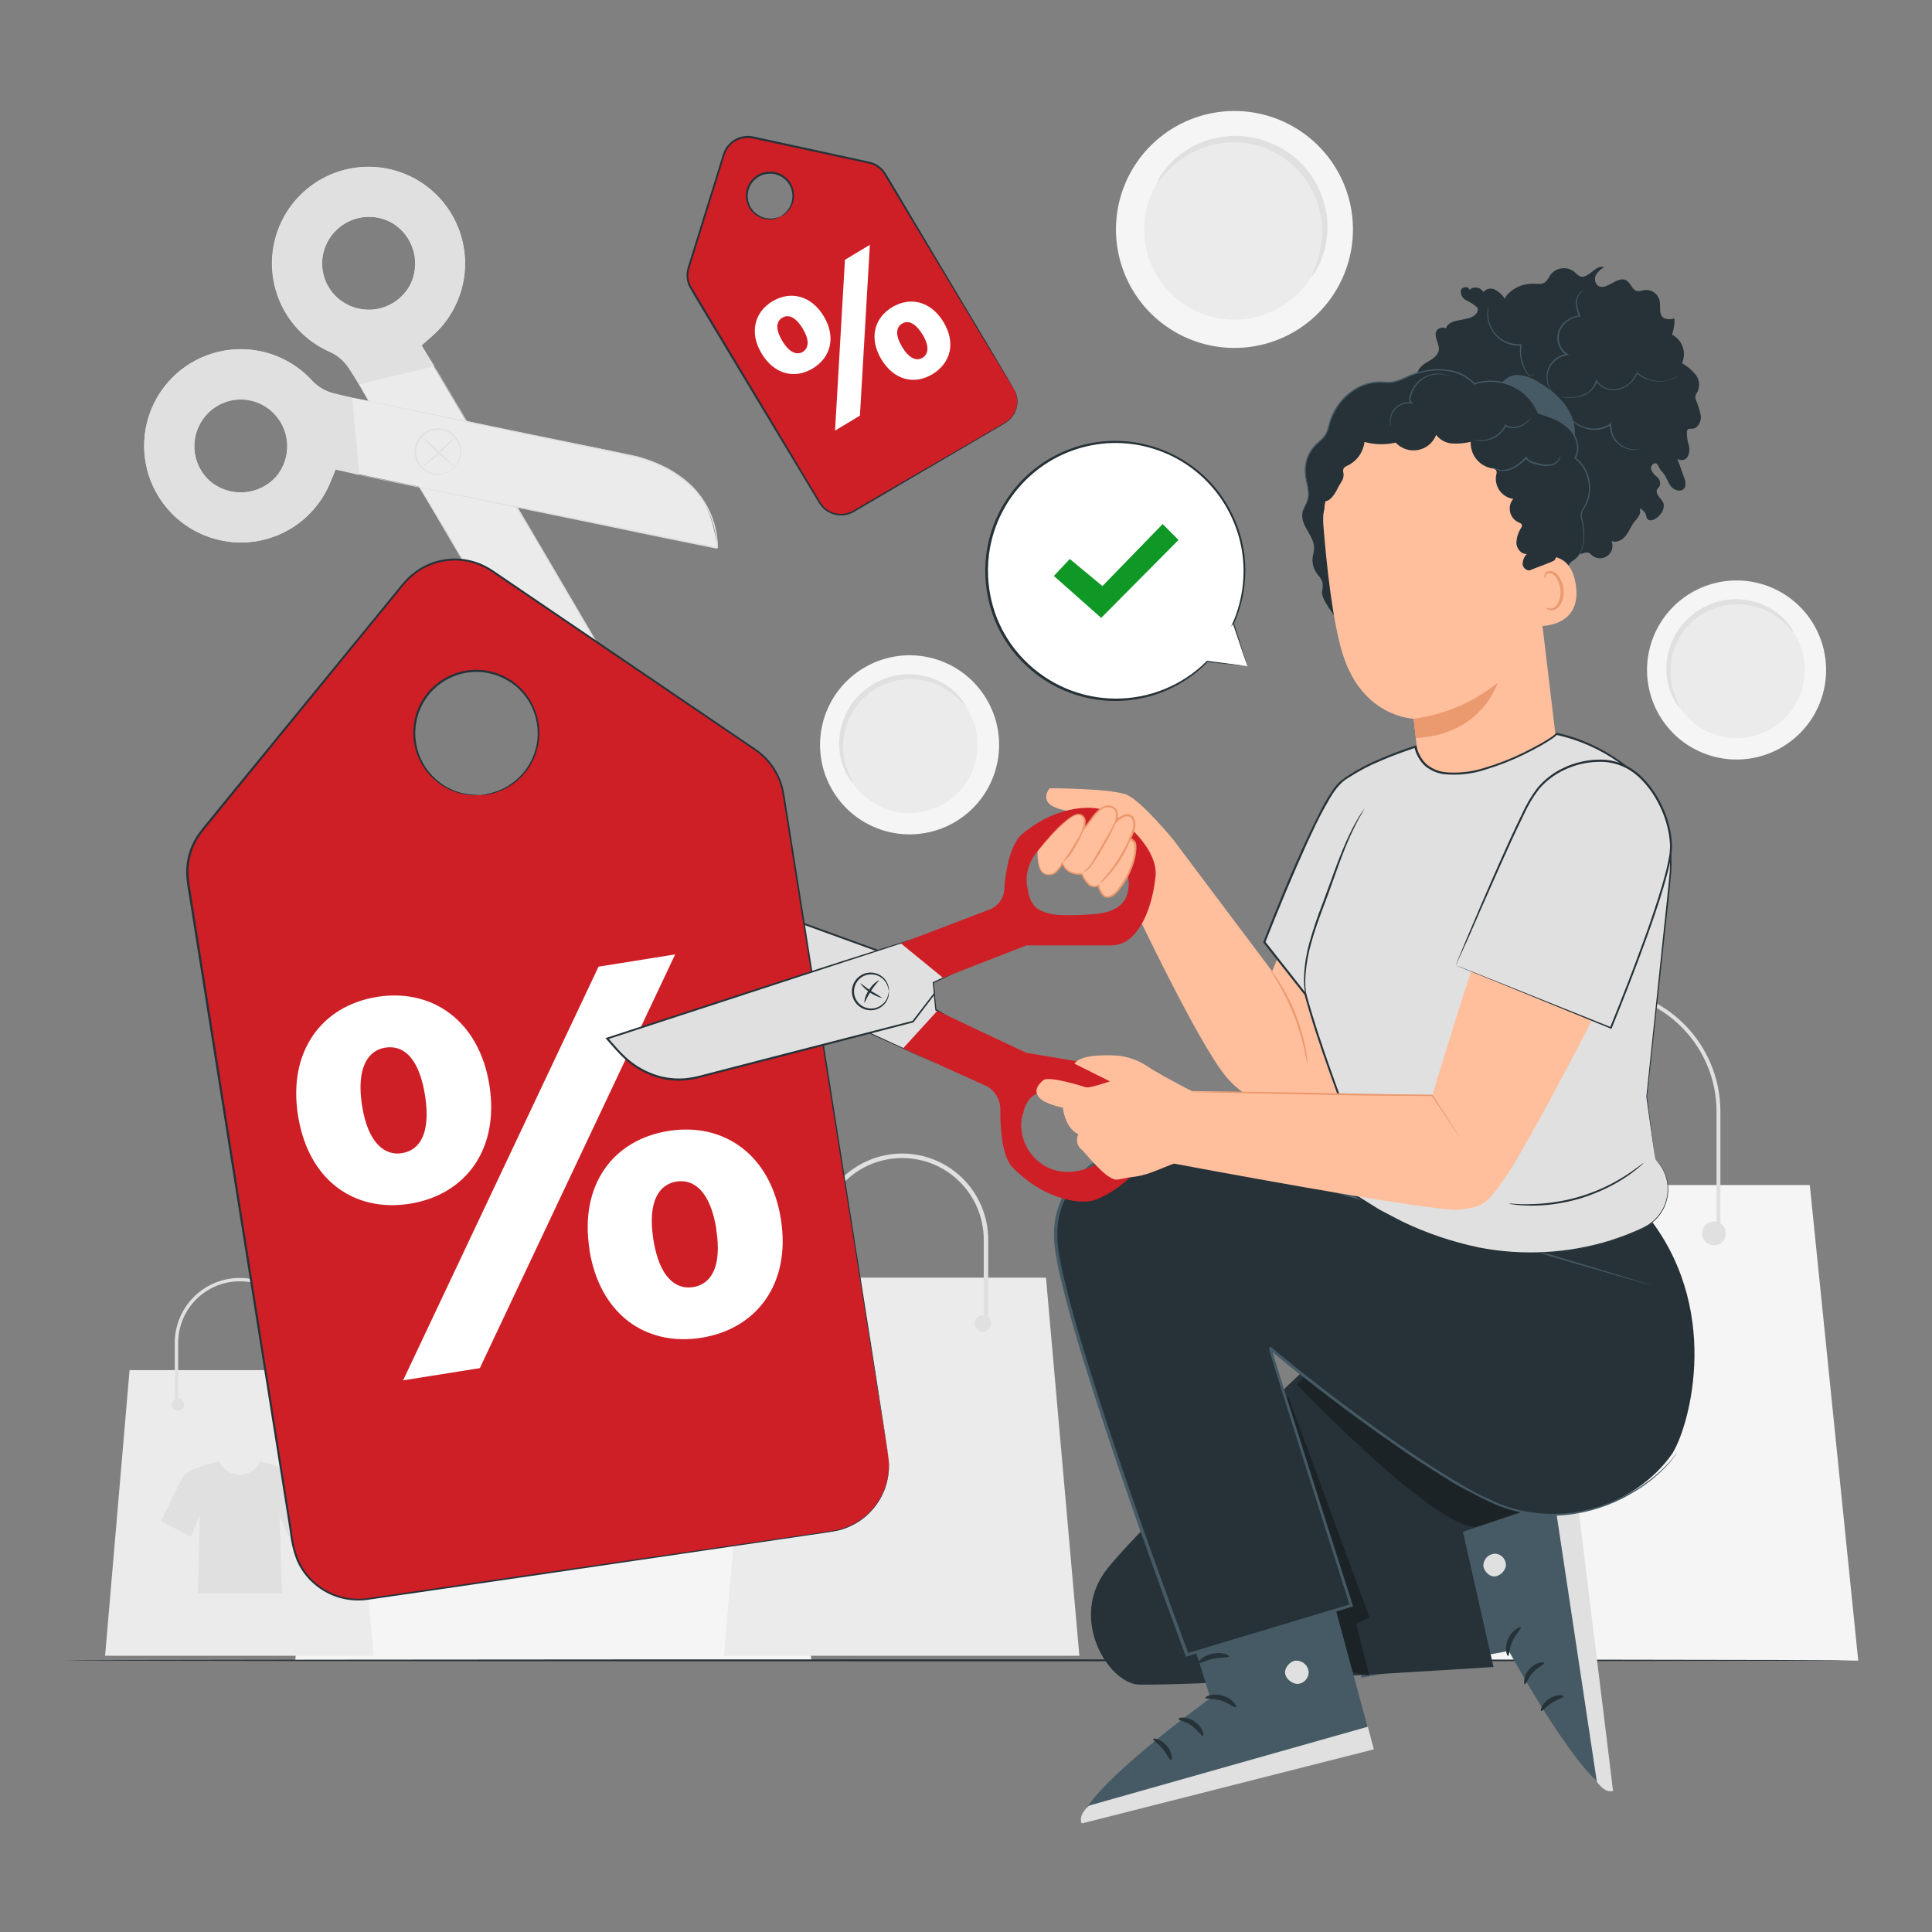 <?xml version="1.0" encoding="UTF-8"?> <svg xmlns="http://www.w3.org/2000/svg" width="500" height="500" viewBox="0 0 500 500" fill="none"><rect x="0" y="0" width="500" height="500" fill="#808080" stroke="none"/><path d="M255 180.41C257.442 184.285 258.681 188.797 258.56 193.376C258.439 197.954 256.964 202.395 254.32 206.135C251.677 209.876 247.984 212.749 243.709 214.392C239.433 216.035 234.767 216.374 230.298 215.366C225.83 214.358 221.761 212.048 218.606 208.728C215.45 205.409 213.348 201.228 212.567 196.715C211.786 192.201 212.361 187.558 214.217 183.371C216.074 179.184 219.13 175.641 223 173.19C225.573 171.556 228.443 170.446 231.447 169.924C234.45 169.402 237.527 169.479 240.5 170.15C243.474 170.821 246.285 172.073 248.774 173.833C251.262 175.594 253.378 177.829 255 180.41Z" fill="#F5F5F5"></path><path d="M250.28 183.35C252.147 186.301 253.097 189.74 253.008 193.232C252.92 196.723 251.798 200.11 249.785 202.963C247.771 205.817 244.956 208.008 241.696 209.261C238.436 210.514 234.877 210.772 231.471 210.001C228.064 209.231 224.963 207.467 222.559 204.934C220.156 202.4 218.558 199.21 217.968 195.768C217.378 192.326 217.822 188.786 219.245 185.596C220.668 182.407 223.005 179.711 225.96 177.85C227.918 176.614 230.1 175.776 232.382 175.384C234.664 174.991 237.001 175.052 239.259 175.563C241.518 176.073 243.653 177.024 245.544 178.36C247.435 179.696 249.044 181.392 250.28 183.35Z" fill="#EBEBEB"></path><path d="M250 182.88C249.91 182.94 249.43 182.33 248.47 181.34C247.127 179.938 245.571 178.757 243.86 177.84C242.69 177.218 241.456 176.725 240.18 176.37C238.712 175.973 237.2 175.764 235.68 175.75C234.864 175.745 234.048 175.798 233.24 175.91C231.509 176.143 229.824 176.635 228.24 177.37C227.418 177.758 226.626 178.206 225.87 178.71C225.122 179.224 224.41 179.788 223.74 180.4C223.094 181.006 222.492 181.657 221.94 182.35C221.413 183.019 220.938 183.728 220.52 184.47C220.11 185.178 219.756 185.917 219.46 186.68C218.899 188.093 218.523 189.571 218.34 191.08C217.962 194.337 218.48 197.636 219.84 200.62C220.196 201.255 220.484 201.925 220.7 202.62C220.63 202.62 220.09 202.09 219.37 200.86C218.351 199.106 217.673 197.176 217.37 195.17C216.912 192.164 217.229 189.09 218.29 186.24C218.594 185.413 218.962 184.611 219.39 183.84C219.832 183.035 220.337 182.266 220.9 181.54C221.483 180.784 222.125 180.075 222.82 179.42C223.536 178.754 224.302 178.142 225.11 177.59C225.93 177.047 226.789 176.565 227.68 176.15C228.545 175.746 229.442 175.412 230.36 175.15C231.244 174.901 232.147 174.724 233.06 174.62C236.976 174.148 240.939 174.985 244.33 177C246.074 178.043 247.609 179.399 248.86 181C249.363 181.543 249.751 182.183 250 182.88Z" fill="#E0E0E0"></path><path d="M209.98 429.76H76.41L88.57 306.69H197.44L209.98 429.76Z" fill="#F5F5F5"></path><path d="M114.68 319.18C114.68 319.79 114.499 320.385 114.16 320.892C113.821 321.399 113.34 321.794 112.776 322.026C112.213 322.259 111.593 322.32 110.995 322.2C110.398 322.08 109.849 321.786 109.419 321.354C108.988 320.923 108.696 320.373 108.578 319.775C108.46 319.177 108.523 318.557 108.757 317.994C108.992 317.432 109.388 316.951 109.896 316.614C110.404 316.277 111 316.098 111.61 316.1C112.014 316.1 112.414 316.18 112.787 316.335C113.16 316.49 113.499 316.717 113.784 317.003C114.07 317.289 114.296 317.628 114.449 318.002C114.603 318.376 114.681 318.776 114.68 319.18Z" fill="#E0E0E0"></path><path d="M175.72 319.18C175.72 319.789 175.539 320.385 175.201 320.891C174.863 321.398 174.382 321.792 173.819 322.026C173.256 322.259 172.637 322.32 172.039 322.201C171.442 322.082 170.893 321.789 170.462 321.358C170.031 320.927 169.738 320.378 169.619 319.781C169.5 319.183 169.561 318.564 169.795 318.001C170.028 317.439 170.422 316.957 170.929 316.619C171.435 316.281 172.031 316.1 172.64 316.1C173.457 316.1 174.24 316.424 174.818 317.002C175.396 317.58 175.72 318.363 175.72 319.18Z" fill="#E0E0E0"></path><path d="M174.31 319.18H173.31V287.69C173.31 279.468 170.044 271.583 164.23 265.77C158.417 259.956 150.532 256.69 142.31 256.69C134.088 256.69 126.203 259.956 120.39 265.77C114.576 271.583 111.31 279.468 111.31 287.69V319.18H110.31V287.69C110.31 279.203 113.681 271.064 119.683 265.063C125.684 259.061 133.823 255.69 142.31 255.69C150.797 255.69 158.936 259.061 164.937 265.063C170.939 271.064 174.31 279.203 174.31 287.69V319.18Z" fill="#E0E0E0"></path><path d="M480.91 429.76H347.34L359.5 306.69H468.37L480.91 429.76Z" fill="#F5F5F5"></path><path d="M385.61 319.18C385.61 319.79 385.429 320.385 385.09 320.892C384.751 321.399 384.27 321.794 383.706 322.026C383.143 322.259 382.523 322.32 381.925 322.2C381.328 322.08 380.779 321.786 380.349 321.354C379.918 320.923 379.626 320.373 379.508 319.775C379.39 319.177 379.453 318.557 379.687 317.994C379.922 317.432 380.318 316.951 380.826 316.614C381.334 316.277 381.93 316.098 382.54 316.1C382.944 316.1 383.344 316.18 383.717 316.335C384.09 316.49 384.429 316.717 384.714 317.003C385 317.289 385.225 317.628 385.379 318.002C385.533 318.376 385.611 318.776 385.61 319.18Z" fill="#E0E0E0"></path><path d="M446.65 319.18C446.65 319.789 446.469 320.385 446.131 320.891C445.792 321.398 445.311 321.792 444.749 322.026C444.186 322.259 443.567 322.32 442.969 322.201C442.372 322.082 441.823 321.789 441.392 321.358C440.961 320.927 440.668 320.378 440.549 319.781C440.43 319.183 440.491 318.564 440.724 318.001C440.958 317.439 441.352 316.957 441.859 316.619C442.365 316.281 442.961 316.1 443.57 316.1C444.387 316.1 445.17 316.424 445.748 317.002C446.325 317.58 446.65 318.363 446.65 319.18Z" fill="#E0E0E0"></path><path d="M445.24 319.18H444.24V287.69C444.24 279.468 440.974 271.583 435.16 265.77C429.347 259.956 421.462 256.69 413.24 256.69C405.018 256.69 397.133 259.956 391.32 265.77C385.506 271.583 382.24 279.468 382.24 287.69V319.18H381.24V287.69C381.24 279.203 384.611 271.064 390.613 265.063C396.614 259.061 404.753 255.69 413.24 255.69C421.727 255.69 429.866 259.061 435.867 265.063C441.869 271.064 445.24 279.203 445.24 287.69V319.18Z" fill="#E0E0E0"></path><path d="M96.69 428.5H27.2L33.53 354.59H90.16L96.69 428.5Z" fill="#EBEBEB"></path><path d="M46.07 365.14C46.954 365.14 47.67 364.424 47.67 363.54C47.67 362.656 46.954 361.94 46.07 361.94C45.186 361.94 44.47 362.656 44.47 363.54C44.47 364.424 45.186 365.14 46.07 365.14Z" fill="#E0E0E0"></path><path d="M77.82 365.14C78.704 365.14 79.42 364.424 79.42 363.54C79.42 362.656 78.704 361.94 77.82 361.94C76.936 361.94 76.22 362.656 76.22 363.54C76.22 364.424 76.936 365.14 77.82 365.14Z" fill="#E0E0E0"></path><path d="M78.87 363.54H78V347.15C77.896 342.99 76.17 339.036 73.191 336.131C70.212 333.225 66.216 331.599 62.055 331.599C57.894 331.599 53.898 333.225 50.919 336.131C47.94 339.036 46.214 342.99 46.11 347.15V363.54H45.23V347.15C45.337 342.759 47.157 338.583 50.3 335.515C53.444 332.448 57.662 330.73 62.055 330.73C66.448 330.73 70.666 332.448 73.81 335.515C76.953 338.583 78.773 342.759 78.88 347.15L78.87 363.54Z" fill="#E0E0E0"></path><path d="M82.41 393.77C82.41 393.77 77.14 382.57 76.33 381.77C75.756 381.262 75.109 380.844 74.41 380.53C74.014 380.323 73.607 380.139 73.19 379.98H73.11C70.83 379.1 67.27 378.19 67.27 378.19C67.27 378.19 66.36 381.43 62.05 381.67C57.73 381.43 56.82 378.19 56.82 378.19C56.82 378.19 53.26 379 51 379.9H50.91C50.495 380.057 50.091 380.241 49.7 380.45C48.998 380.764 48.347 381.182 47.77 381.69C46.96 382.54 41.69 393.69 41.69 393.69L49.4 397.69L51.74 392.1L51.21 412.35H73L72.34 392.1L74.68 397.69L82.41 393.77Z" fill="#E0E0E0"></path><path d="M279.34 428.5H187.35L195.73 330.65H270.7L279.34 428.5Z" fill="#EBEBEB"></path><path d="M212.33 344.62C213.501 344.62 214.45 343.671 214.45 342.5C214.45 341.329 213.501 340.38 212.33 340.38C211.159 340.38 210.21 341.329 210.21 342.5C210.21 343.671 211.159 344.62 212.33 344.62Z" fill="#E0E0E0"></path><path d="M254.36 344.62C255.531 344.62 256.48 343.671 256.48 342.5C256.48 341.329 255.531 340.38 254.36 340.38C253.189 340.38 252.24 341.329 252.24 342.5C252.24 343.671 253.189 344.62 254.36 344.62Z" fill="#E0E0E0"></path><path d="M255.75 342.5H254.59V320.81C254.59 315.211 252.366 309.842 248.407 305.883C244.448 301.924 239.079 299.7 233.48 299.7C227.881 299.7 222.512 301.924 218.553 305.883C214.594 309.842 212.37 315.211 212.37 320.81V342.5H211.21V320.81C211.21 314.904 213.556 309.239 217.733 305.063C221.909 300.886 227.574 298.54 233.48 298.54C239.386 298.54 245.051 300.886 249.227 305.063C253.404 309.239 255.75 314.904 255.75 320.81V342.5Z" fill="#E0E0E0"></path><path d="M112.11 86.73C116.128 83.108 118.864 78.28 119.905 72.97C120.945 67.661 120.236 62.158 117.883 57.286C115.529 52.415 111.659 48.438 106.853 45.953C102.048 43.468 96.565 42.61 91.23 43.506C85.894 44.402 80.994 47.005 77.264 50.924C73.534 54.843 71.175 59.866 70.543 65.239C69.911 70.612 71.038 76.045 73.757 80.723C76.476 85.4 80.638 89.07 85.62 91.18C87.43 92.054 88.978 93.389 90.11 95.05C92.22 98.05 93.92 101.37 96.24 105.31L107.49 124.45L112.91 133.27C117.65 141.11 124.8 154 129.61 161.79C133.72 168.44 139.61 175.01 147.61 176.69C151.5 177.51 155.18 177.14 160.23 176.31C140.3 142.42 123.68 114.18 109.09 89.39C110.11 88.48 111.12 87.62 112.11 86.73ZM105.88 74.23C104.255 76.939 101.644 78.911 98.595 79.734C95.545 80.556 92.296 80.164 89.53 78.64C88.126 77.873 86.891 76.831 85.899 75.576C84.907 74.321 84.178 72.88 83.755 71.337C83.332 69.794 83.225 68.182 83.439 66.597C83.652 65.012 84.183 63.486 85 62.11C86.595 59.385 89.19 57.388 92.233 56.544C95.276 55.7 98.529 56.075 101.3 57.59C104.095 59.207 106.141 61.859 106.998 64.972C107.855 68.085 107.453 71.41 105.88 74.23Z" fill="#EBEBEB"></path><path d="M91.09 43.57C85.789 44.513 80.933 47.142 77.246 51.066C73.559 54.991 71.238 60.001 70.628 65.351C70.018 70.701 71.151 76.105 73.86 80.759C76.568 85.413 80.707 89.068 85.66 91.18C87.464 92.064 89.007 93.401 90.14 95.06L92.93 99.48L112.44 94.76L109.11 89.39C110.11 88.49 111.11 87.63 112.11 86.74C116.121 83.107 118.844 78.271 119.871 72.958C120.898 67.645 120.174 62.142 117.807 57.276C115.44 52.41 111.558 48.443 106.744 45.972C101.93 43.5 96.444 42.657 91.11 43.57H91.09ZM101.35 57.57C104.145 59.132 106.206 61.741 107.078 64.822C107.95 67.903 107.562 71.205 106 74C105.227 75.384 104.188 76.602 102.944 77.585C101.699 78.568 100.274 79.296 98.748 79.728C95.667 80.6 92.365 80.212 89.57 78.65C88.166 77.882 86.931 76.839 85.939 75.583C84.947 74.327 84.218 72.884 83.796 71.34C83.374 69.796 83.268 68.183 83.483 66.597C83.699 65.011 84.232 63.485 85.05 62.11C86.645 59.384 89.241 57.388 92.284 56.546C95.328 55.704 98.581 56.082 101.35 57.6V57.57Z" fill="#E0E0E0"></path><path d="M112.44 94.76L112.69 95.23L113.45 96.57C114.14 97.75 115.14 99.48 116.45 101.71C119.05 106.17 122.8 112.61 127.45 120.56L143.77 148.51C146.85 153.77 150.067 159.267 153.42 165C155.1 167.86 156.803 170.77 158.53 173.73L159.83 175.95L159.99 176.23L160.08 176.37C160.31 175.8 160.08 176.22 160.16 176.1H160.08L159.46 176.26L158.21 176.6L156.94 176.84L156.3 176.96L155.66 177.02L154.36 177.16H153.06C152.624 177.19 152.186 177.19 151.75 177.16C151.32 177.16 150.89 177.16 150.46 177.07C149.602 176.963 148.751 176.809 147.91 176.61C146.246 176.219 144.632 175.638 143.1 174.88C140.121 173.334 137.437 171.276 135.17 168.8C134.59 168.22 134.08 167.57 133.56 166.95C133.04 166.33 132.56 165.66 132.08 165.01C131.85 164.68 131.58 164.37 131.38 164.01L130.77 163.01L129.5 161L124.74 153C118.52 142.53 112.93 133.1 108.23 125.17L97.07 106.32L94.07 101.24L93.26 99.92C93.08 99.62 92.98 99.48 92.98 99.48C92.98 99.48 93.06 99.64 93.23 99.94L94 101.28L97 106.4L108 125.22L124.43 153.1L129.19 161.16C129.6 161.84 130 162.53 130.41 163.23L131.03 164.23C131.23 164.58 131.5 164.9 131.73 165.23C132.22 165.89 132.68 166.57 133.23 167.23C133.78 167.89 134.23 168.52 134.86 169.11C137.145 171.619 139.853 173.707 142.86 175.28C144.422 176.05 146.065 176.64 147.76 177.04C148.614 177.243 149.479 177.4 150.35 177.51C150.79 177.51 151.23 177.57 151.67 177.6C152.113 177.63 152.557 177.63 153 177.6H154.33L155.64 177.46L156.3 177.39L156.95 177.27L158.24 177.03L159.51 176.69L160.14 176.52H160.22C160.28 176.38 160.14 176.8 160.36 176.21L160.28 176.07L160.12 175.79C159.68 175.04 159.25 174.3 158.81 173.57C157.083 170.61 155.38 167.703 153.7 164.85L144 148.32L127.61 120.42L116.52 101.63L113.52 96.53C113.18 95.95 112.91 95.53 112.73 95.21L112.44 94.76Z" fill="#E0E0E0"></path><path d="M86.84 121.49L185.68 141.78C184.84 136.73 184.01 133.13 181.97 129.72C177.79 122.72 169.68 119.26 162.05 117.53C153.12 115.53 138.6 112.9 129.65 110.95L119.54 108.67L97.78 104.21C93.3 103.29 89.62 102.75 86.08 101.72C84.141 101.184 82.376 100.15 80.96 98.72C77.353 94.686 72.536 91.931 67.23 90.869C61.924 89.807 56.417 90.495 51.535 92.83C46.654 95.164 42.662 99.02 40.159 103.817C37.655 108.614 36.776 114.094 37.653 119.434C38.53 124.773 41.115 129.684 45.021 133.429C48.927 137.174 53.943 139.55 59.314 140.201C64.686 140.852 70.124 139.743 74.812 137.04C79.499 134.336 83.183 130.185 85.31 125.21C85.83 124 86.32 122.76 86.84 121.49ZM54.22 124.42C51.888 122.293 50.478 119.339 50.291 116.188C50.104 113.037 51.155 109.938 53.22 107.55C54.259 106.332 55.532 105.336 56.963 104.62C58.395 103.905 59.956 103.484 61.553 103.384C63.151 103.285 64.752 103.507 66.261 104.039C67.771 104.571 69.158 105.401 70.34 106.48C72.68 108.599 74.104 111.545 74.311 114.695C74.518 117.845 73.492 120.953 71.45 123.36C69.288 125.757 66.273 127.21 63.051 127.408C59.83 127.606 56.659 126.533 54.22 124.42Z" fill="#EBEBEB"></path><path d="M116.34 121.92C116.34 121.92 116.77 121.63 117.41 120.98C118.308 120.042 118.868 118.832 119 117.54C119.093 116.663 118.98 115.776 118.67 114.95C118.377 114.174 117.918 113.472 117.325 112.893C116.732 112.313 116.019 111.871 115.236 111.596C114.454 111.322 113.621 111.222 112.796 111.304C111.971 111.386 111.173 111.647 110.46 112.07C109.43 112.687 108.621 113.615 108.15 114.72C107.711 115.748 107.589 116.883 107.8 117.98C107.973 118.912 108.376 119.785 108.974 120.521C109.571 121.256 110.344 121.83 111.22 122.19C112.42 122.681 113.749 122.762 115 122.42C115.88 122.17 116.32 121.88 116.34 121.92C116.243 122 116.14 122.07 116.03 122.13C115.714 122.314 115.379 122.462 115.03 122.57C113.75 122.988 112.365 122.949 111.11 122.46C110.24 122.124 109.462 121.586 108.84 120.89C108.12 120.088 107.63 119.107 107.42 118.05C107.171 116.832 107.307 115.566 107.809 114.429C108.31 113.291 109.153 112.337 110.22 111.699C111.287 111.061 112.527 110.77 113.766 110.867C115.006 110.964 116.185 111.444 117.14 112.24C117.969 112.926 118.601 113.82 118.97 114.83C119.285 115.71 119.388 116.653 119.27 117.58C119.112 118.92 118.489 120.162 117.51 121.09C117.249 121.338 116.965 121.559 116.66 121.75C116.559 121.817 116.452 121.874 116.34 121.92Z" fill="#E0E0E0"></path><path d="M109.34 120.86C109.27 120.77 111.13 119.12 113.34 117.05C115.55 114.98 117.4 113.26 117.48 113.34C117.203 113.799 116.867 114.219 116.48 114.59C115.79 115.32 114.8 116.3 113.67 117.35C112.54 118.4 111.48 119.29 110.67 119.92C110.268 120.288 109.821 120.604 109.34 120.86Z" fill="#E0E0E0"></path><path d="M117.49 120.79C115.967 119.643 114.53 118.387 113.19 117.03C111.763 115.772 110.426 114.416 109.19 112.97C110.711 114.12 112.148 115.376 113.49 116.73C114.914 117.991 116.25 119.347 117.49 120.79Z" fill="#E0E0E0"></path><path d="M59.45 140.24C64.803 140.862 70.213 139.737 74.875 137.034C79.537 134.331 83.201 130.194 85.32 125.24C85.85 124.01 86.32 122.78 86.86 121.51L93 122.94L91.16 102.94L86.08 101.73C84.142 101.19 82.378 100.157 80.96 98.73C78.265 95.706 74.876 93.383 71.083 91.96C67.291 90.536 63.21 90.055 59.191 90.559C55.172 91.062 51.336 92.534 48.012 94.849C44.688 97.163 41.976 100.251 40.11 103.846C38.244 107.44 37.279 111.435 37.298 115.485C37.318 119.536 38.321 123.52 40.222 127.097C42.123 130.674 44.864 133.735 48.21 136.018C51.556 138.3 55.406 139.735 59.43 140.2L59.45 140.24ZM53.25 107.58C54.289 106.362 55.562 105.366 56.993 104.65C58.425 103.935 59.986 103.514 61.583 103.415C63.181 103.315 64.782 103.537 66.291 104.069C67.801 104.601 69.188 105.431 70.37 106.51C72.709 108.63 74.131 111.577 74.336 114.727C74.541 117.877 73.514 120.984 71.47 123.39C69.312 125.793 66.296 127.252 63.072 127.45C59.848 127.649 56.676 126.571 54.24 124.45C51.909 122.322 50.501 119.367 50.316 116.216C50.131 113.065 51.184 109.966 53.25 107.58Z" fill="#E0E0E0"></path><path d="M93 122.94C93 122.94 93.18 122.94 93.52 123.03L95.04 123.31L100.86 124.46L122.27 128.75L154 135.16L172.76 139L182.68 141L185.2 141.51L185.52 141.57H185.68C185.21 141.97 185.55 141.66 185.44 141.74V141.66V141.02L185.36 139.73L185.17 138.45L185.08 137.81L184.93 137.18L184.64 135.91L184.25 134.67C184.125 134.251 183.975 133.84 183.8 133.44C183.63 133.04 183.47 132.64 183.29 132.25C182.907 131.474 182.476 130.722 182 130C181.086 128.554 180.017 127.212 178.81 126C176.38 123.686 173.565 121.814 170.49 120.47C169.75 120.11 168.98 119.84 168.21 119.54C167.44 119.24 166.67 119.02 165.9 118.77C165.51 118.66 165.14 118.51 164.74 118.43L163.56 118.19L161.2 117.7L152.04 115.79L120.35 109.17L99 104.67L93.19 103.42L91.69 103.09L91.17 102.96L91.69 103.05L93.21 103.35L99 104.51L120.39 108.89L152.1 115.43L161.27 117.33L163.63 117.81L164.81 118.06C165.209 118.153 165.603 118.267 165.99 118.4C166.77 118.65 167.57 118.87 168.33 119.18C169.09 119.49 169.89 119.75 170.63 120.12C173.751 121.475 176.608 123.371 179.07 125.72C180.302 126.951 181.392 128.316 182.32 129.79C182.792 130.531 183.219 131.299 183.6 132.09C183.79 132.49 183.94 132.9 184.12 133.3C184.303 133.705 184.456 134.123 184.58 134.55L184.98 135.81L185.27 137.1L185.42 137.75L185.52 138.4L185.7 139.7L185.79 141.01V141.66V141.74C185.68 141.84 186.03 141.57 185.55 141.97H185.39L185.07 141.91L182.55 141.4L172.64 139.4L154 135.52L122.23 129L100.85 124.59L95 123.39L93.49 123.07L93 122.94Z" fill="#E0E0E0"></path><path d="M345.16 76.12C341.848 81.203 337.103 85.19 331.525 87.575C325.947 89.96 319.787 90.637 313.824 89.52C307.861 88.403 302.363 85.541 298.027 81.299C293.691 77.055 290.711 71.621 289.465 65.684C288.218 59.747 288.761 53.573 291.024 47.945C293.288 42.316 297.17 37.486 302.181 34.064C307.191 30.643 313.103 28.785 319.169 28.726C325.236 28.666 331.184 30.408 336.26 33.73C339.628 35.928 342.531 38.769 344.801 42.089C347.072 45.409 348.666 49.145 349.492 53.081C350.319 57.018 350.362 61.078 349.618 65.032C348.875 68.985 347.36 72.753 345.16 76.12Z" fill="#F5F5F5"></path><path d="M339.05 72.13C336.526 76.004 332.909 79.043 328.656 80.861C324.404 82.679 319.709 83.194 315.163 82.342C310.618 81.49 306.428 79.309 303.123 76.075C299.818 72.84 297.547 68.698 296.598 64.172C295.648 59.646 296.062 54.94 297.788 50.65C299.514 46.36 302.474 42.678 306.293 40.071C310.112 37.464 314.619 36.048 319.244 36.004C323.868 35.959 328.401 37.287 332.27 39.82C334.837 41.496 337.049 43.661 338.779 46.192C340.509 48.723 341.724 51.57 342.353 54.57C342.983 57.571 343.015 60.666 342.449 63.679C341.882 66.692 340.727 69.563 339.05 72.13Z" fill="#EBEBEB"></path><path d="M339.45 71.51C339.692 70.582 340.027 69.681 340.45 68.82C341.392 66.432 341.956 63.912 342.12 61.35C342.227 59.599 342.14 57.842 341.86 56.11C341.531 54.126 340.946 52.194 340.12 50.36C339.685 49.368 339.173 48.412 338.59 47.5C337.996 46.542 337.327 45.633 336.59 44.78C335.035 42.981 333.21 41.436 331.18 40.2C330.161 39.578 329.098 39.03 328 38.56C326.918 38.118 325.805 37.757 324.67 37.48C322.514 36.959 320.294 36.754 318.08 36.87C316.074 36.977 314.091 37.343 312.18 37.96C310.508 38.501 308.902 39.225 307.39 40.12C305.185 41.435 303.195 43.081 301.49 45C300.28 46.37 299.69 47.22 299.57 47.14C299.857 46.194 300.345 45.321 301 44.58C302.555 42.394 304.505 40.519 306.75 39.05C310.107 36.826 313.983 35.509 318 35.23C319.158 35.14 320.322 35.14 321.48 35.23C323.956 35.416 326.389 35.986 328.69 36.92C331.097 37.889 333.333 39.239 335.31 40.92C336.268 41.743 337.158 42.643 337.97 43.61C338.76 44.551 339.472 45.554 340.1 46.61C340.71 47.602 341.244 48.638 341.7 49.71C342.537 51.689 343.105 53.771 343.39 55.9C343.609 57.754 343.609 59.627 343.39 61.48C343.11 64.147 342.333 66.739 341.1 69.12C340.22 70.78 339.54 71.57 339.45 71.51Z" fill="#E0E0E0"></path><path d="M469 161C471.453 164.874 472.701 169.39 472.586 173.974C472.472 178.558 470.999 183.005 468.356 186.752C465.712 190.499 462.016 193.377 457.736 195.022C453.455 196.667 448.783 197.005 444.31 195.993C439.838 194.981 435.766 192.665 432.611 189.337C429.456 186.01 427.359 181.821 426.585 177.301C425.812 172.781 426.398 168.133 428.268 163.946C430.138 159.759 433.208 156.221 437.09 153.78C442.28 150.51 448.556 149.434 454.539 150.788C460.522 152.141 465.723 155.814 469 161Z" fill="#F5F5F5"></path><path d="M464.35 163.94C466.216 166.891 467.164 170.33 467.076 173.821C466.987 177.312 465.864 180.698 463.851 183.55C461.837 186.403 459.022 188.594 455.763 189.847C452.503 191.099 448.945 191.357 445.54 190.587C442.134 189.817 439.033 188.054 436.629 185.521C434.225 182.989 432.627 179.8 432.036 176.358C431.445 172.917 431.888 169.377 433.309 166.188C434.731 162.998 437.066 160.302 440.02 158.44C443.976 155.943 448.761 155.12 453.324 156.152C457.887 157.183 461.853 159.985 464.35 163.94Z" fill="#EBEBEB"></path><path d="M464.05 163.48C463.96 163.54 463.48 162.92 462.52 161.93C461.174 160.536 459.623 159.355 457.92 158.43C456.747 157.808 455.51 157.315 454.23 156.96C452.766 156.566 451.257 156.361 449.74 156.35C448.921 156.336 448.102 156.386 447.29 156.5C446.445 156.614 445.609 156.791 444.79 157.03C443.942 157.279 443.113 157.59 442.31 157.96C440.661 158.716 439.142 159.728 437.81 160.96C437.164 161.56 436.566 162.208 436.02 162.9C435.49 163.569 435.012 164.278 434.59 165.02C434.182 165.729 433.828 166.468 433.53 167.23C432.969 168.642 432.596 170.121 432.42 171.63C432.268 172.959 432.268 174.301 432.42 175.63C432.628 177.558 433.137 179.441 433.93 181.21C434.288 181.844 434.576 182.514 434.79 183.21C434.73 183.21 434.18 182.68 433.46 181.46C432.45 179.702 431.772 177.773 431.46 175.77C431.241 174.378 431.191 172.964 431.31 171.56C431.452 169.942 431.812 168.351 432.38 166.83C432.683 166.004 433.047 165.202 433.47 164.43C434.375 162.789 435.532 161.301 436.9 160.02C437.62 159.35 438.389 158.735 439.2 158.18C440.015 157.635 440.871 157.153 441.76 156.74C442.626 156.338 443.522 156.003 444.44 155.74C445.324 155.489 446.227 155.309 447.14 155.2C449.633 154.902 452.161 155.13 454.56 155.87C455.904 156.285 457.193 156.859 458.4 157.58C460.146 158.62 461.682 159.976 462.93 161.58C463.436 162.125 463.818 162.774 464.05 163.48Z" fill="#E0E0E0"></path><path d="M479.42 429.7C479.42 429.84 375.8 429.96 248.01 429.96C120.22 429.96 16.58 429.84 16.58 429.7C16.58 429.56 120.18 429.44 248.01 429.44C375.84 429.44 479.42 429.55 479.42 429.7Z" fill="#263238"></path><path d="M262.4 100.68L229.08 45.13C228.627 44.37 228.022 43.711 227.303 43.194C226.583 42.678 225.766 42.316 224.9 42.13L194.8 35.6C193.233 35.261 191.595 35.521 190.21 36.33C188.825 37.139 187.794 38.438 187.32 39.97L178.17 69.37C177.907 70.221 177.824 71.117 177.925 72.002C178.027 72.887 178.311 73.741 178.76 74.51L212.08 130C212.938 131.468 214.343 132.535 215.987 132.968C217.631 133.402 219.38 133.165 220.85 132.31L260.09 109.42C261.552 108.564 262.615 107.164 263.048 105.527C263.481 103.889 263.248 102.146 262.4 100.68ZM201.94 56.07C200.877 56.593 199.682 56.788 198.508 56.633C197.333 56.478 196.231 55.978 195.34 55.197C194.449 54.416 193.809 53.389 193.501 52.245C193.193 51.101 193.23 49.891 193.609 48.769C193.987 47.646 194.689 46.66 195.627 45.936C196.565 45.212 197.696 44.782 198.878 44.699C200.06 44.617 201.24 44.887 202.269 45.474C203.298 46.062 204.13 46.94 204.66 48C205.014 48.708 205.225 49.479 205.28 50.269C205.335 51.058 205.233 51.851 204.98 52.601C204.727 53.351 204.328 54.044 203.807 54.639C203.285 55.235 202.651 55.721 201.94 56.07Z" fill="#CF1F26"></path><path d="M201.94 56.07C201.94 56.07 202.41 55.79 203.11 55.17C204.097 54.277 204.758 53.081 204.99 51.77C205.182 50.713 205.077 49.624 204.686 48.623C204.294 47.623 203.632 46.752 202.774 46.106C201.915 45.46 200.894 45.066 199.824 44.968C198.755 44.869 197.679 45.07 196.717 45.548C195.755 46.027 194.945 46.763 194.378 47.675C193.81 48.587 193.508 49.639 193.504 50.713C193.5 51.787 193.795 52.841 194.356 53.757C194.917 54.673 195.722 55.415 196.68 55.9C197.864 56.504 199.215 56.697 200.52 56.45C201.45 56.27 201.92 56.02 201.94 56.07C201.841 56.154 201.73 56.221 201.61 56.27C201.277 56.439 200.924 56.567 200.56 56.65C199.218 56.974 197.805 56.826 196.56 56.23C195.62 55.78 194.808 55.099 194.201 54.251C193.595 53.403 193.212 52.416 193.09 51.38C192.936 50.148 193.163 48.899 193.74 47.8C194.344 46.608 195.316 45.643 196.513 45.048C197.709 44.453 199.066 44.261 200.38 44.5C201.195 44.645 201.972 44.951 202.667 45.401C203.361 45.85 203.959 46.434 204.425 47.118C204.891 47.802 205.215 48.572 205.379 49.383C205.543 50.193 205.544 51.029 205.38 51.84C205.104 53.21 204.357 54.441 203.27 55.32C202.984 55.559 202.668 55.761 202.33 55.92C202.208 55.988 202.077 56.038 201.94 56.07Z" fill="#263238"></path><path d="M262.4 100.68C262.4 100.68 262.53 100.89 262.75 101.31C263.037 101.944 263.223 102.619 263.3 103.31C263.411 104.458 263.214 105.614 262.73 106.66C262.411 107.325 261.985 107.933 261.47 108.46C260.876 109.039 260.202 109.53 259.47 109.92L233.88 124.92L225.4 129.92L220.88 132.56C220.062 133.018 219.156 133.297 218.221 133.38C217.287 133.463 216.346 133.347 215.46 133.04C214.547 132.731 213.716 132.218 213.03 131.54C212.367 130.84 211.802 130.052 211.35 129.2L208.35 124.2C206.35 120.867 204.27 117.41 202.11 113.83L188.73 91.6L181.66 79.82L179.86 76.82L179 75.31C178.672 74.805 178.387 74.273 178.15 73.72C177.693 72.568 177.565 71.311 177.78 70.09C177.906 69.498 178.066 68.913 178.26 68.34L178.79 66.63C181.63 57.5 184.41 48.63 187.08 39.99C187.413 38.874 188.029 37.862 188.868 37.054C189.708 36.247 190.742 35.67 191.87 35.38C192.979 35.1 194.141 35.1 195.25 35.38L198.45 36.08L210.88 38.78L222.7 41.35C223.7 41.58 224.6 41.74 225.57 42.01C226.523 42.305 227.395 42.815 228.12 43.5C228.799 44.186 229.369 44.971 229.81 45.83L231.24 48.22L241.7 65.82L256.89 91.3L261 98.24L262.06 100.06C262.29 100.46 262.4 100.68 262.4 100.68C262.4 100.68 262.26 100.48 262.01 100.08C261.76 99.68 261.39 99.08 260.91 98.3L256.72 91.41L241.39 66L230.82 48.46C230.35 47.67 229.87 46.87 229.38 46.07C228.961 45.246 228.414 44.494 227.76 43.84C227.083 43.204 226.269 42.731 225.38 42.46C224.49 42.21 223.5 42.04 222.55 41.82L210.72 39.27L198.29 36.58L195.1 35.89C194.063 35.63 192.977 35.63 191.94 35.89C190.896 36.156 189.939 36.69 189.164 37.439C188.389 38.188 187.822 39.126 187.52 40.16C184.85 48.77 182.08 57.68 179.24 66.81L178.71 68.51C178.519 69.063 178.362 69.628 178.24 70.2C178.041 71.323 178.159 72.48 178.58 73.54C178.809 74.05 179.084 74.539 179.4 75L180.3 76.51L182.11 79.51L189.17 91.3L202.52 113.59L208.74 124L211.74 129C212.164 129.82 212.699 130.577 213.33 131.25C213.972 131.881 214.748 132.36 215.6 132.65C216.428 132.938 217.308 133.048 218.182 132.972C219.056 132.896 219.904 132.637 220.67 132.21L225.19 129.59C228.15 127.877 230.983 126.23 233.69 124.65L259.36 109.78C260.094 109.413 260.768 108.937 261.36 108.37C262.02 107.726 262.529 106.944 262.849 106.079C263.169 105.214 263.292 104.289 263.21 103.37C263.125 102.428 262.849 101.513 262.4 100.68Z" fill="#263238"></path><path d="M197.1 91.48C193.85 86.06 195.29 80.75 199.9 77.98C204.51 75.21 209.9 76.4 213.17 81.82C216.44 87.24 214.99 92.55 210.34 95.35C205.69 98.15 200.39 96.94 197.1 91.48ZM207.76 85.07C205.85 81.9 203.97 81.31 202.45 82.23C200.93 83.15 200.56 85.07 202.45 88.23C204.34 91.39 206.32 91.93 207.75 91.07C209.18 90.21 209.67 88.25 207.76 85.07ZM218.67 67.24L225.12 63.36L222.55 107.56L216.11 111.44L218.67 67.24ZM228.1 93C224.84 87.58 226.23 82.3 230.89 79.5C235.55 76.7 240.89 77.92 244.17 83.34C247.45 88.76 246 94 241.33 96.83C236.66 99.66 231.38 98.42 228.1 93ZM238.75 86.59C236.84 83.42 234.92 82.86 233.45 83.75C231.98 84.64 231.56 86.59 233.45 89.75C235.34 92.91 237.28 93.48 238.75 92.59C240.22 91.7 240.66 89.73 238.75 86.55V86.59Z" fill="white"></path><path d="M322.85 172.45L312.45 171.23C306.595 177.174 298.729 180.712 290.397 181.151C282.065 181.589 273.871 178.895 267.425 173.598C260.979 168.302 256.747 160.786 255.561 152.527C254.375 144.269 256.321 135.866 261.016 128.969C265.711 122.073 272.816 117.182 280.934 115.258C289.053 113.334 297.597 114.516 304.888 118.571C312.179 122.627 317.689 129.263 320.336 137.176C322.982 145.088 322.573 153.704 319.19 161.33L322.85 172.45Z" fill="white"></path><path d="M322.85 172.45C322.85 172.45 322.79 172.22 322.64 171.75C322.49 171.28 322.27 170.54 321.98 169.64C321.38 167.71 320.49 164.91 319.34 161.27L319.26 161.01L319.08 161.22L319.33 161.38C321.643 156.247 322.624 150.613 322.18 145C321.894 141.405 321.019 137.881 319.59 134.57C316.224 126.63 309.923 120.296 302 116.89C294.924 113.806 287.001 113.255 279.565 115.329C272.13 117.404 265.637 121.978 261.18 128.28C257.994 132.762 255.958 137.957 255.25 143.41C254.59 148.606 255.131 153.885 256.83 158.84C258.438 163.5 261.069 167.74 264.53 171.25C268.842 175.668 274.286 178.816 280.267 180.348C286.247 181.881 292.534 181.74 298.44 179.94C303.785 178.298 308.63 175.337 312.53 171.33H312.41L320.21 172.15L322.21 172.34L322.86 172.4C322.86 172.4 322.61 172.4 322.16 172.29L320.16 172.03L312.48 171.03H312.41H312.36C309.25 174.153 305.548 176.625 301.473 178.302C297.397 179.98 293.027 180.829 288.62 180.8C284.212 180.771 279.855 179.865 275.801 178.134C271.748 176.404 268.079 173.883 265.01 170.72C261.628 167.265 259.056 163.101 257.48 158.53C255.827 153.668 255.307 148.493 255.96 143.4C256.992 135.58 260.783 128.387 266.651 123.115C272.518 117.844 280.075 114.842 287.96 114.65C294.559 114.509 301.049 116.342 306.599 119.914C312.149 123.487 316.506 128.635 319.11 134.7C320.534 137.958 321.412 141.427 321.71 144.97C322.183 150.508 321.265 156.077 319.04 161.17L318.6 162.17L319.29 161.31H319.04L321.82 169.52L322.56 171.65C322.75 172.19 322.85 172.45 322.85 172.45Z" fill="#263238"></path><path d="M272.74 149.06L276.86 144.66L285.31 151.67L300.9 135.62L305 139.74L284.99 159.91L272.74 149.06Z" fill="#0F9825"></path><path d="M243 275.51L159.34 237.43L162.27 234.69C168.27 229.03 176.27 227.33 183.59 230.14L233.19 248.22L241.52 254.22L242.24 261.33L251.48 266.9L243 275.51Z" fill="#E0E0E0"></path><path d="M243 275.51C243 275.51 243.19 275.29 243.55 274.91L245.18 273.23L251.4 266.85V267.03L242.13 261.5H242.06V261.41C241.83 259.21 241.58 256.83 241.32 254.31L241.39 254.44L233.05 248.44H233.1L204.73 238.14L188.52 232.24L184.3 230.71C183.59 230.44 182.88 230.2 182.18 229.96C181.46 229.745 180.729 229.568 179.99 229.43C176.993 228.879 173.909 229.047 170.99 229.92C168.731 230.617 166.603 231.681 164.69 233.07C162.888 234.501 161.165 236.03 159.53 237.65L159.46 237.22L218.93 264.4L236.59 272.52L241.36 274.74L242.6 275.32L243.02 275.54L242.61 275.37L241.38 274.83L236.61 272.71L218.93 264.71L159.25 237.71L158.89 237.55L159.18 237.29C160.832 235.661 162.568 234.119 164.38 232.67C166.341 231.248 168.524 230.16 170.84 229.45C173.848 228.54 177.03 228.365 180.12 228.94C180.879 229.082 181.631 229.266 182.37 229.49C183.09 229.73 183.82 229.98 184.52 230.24L188.74 231.78L204.94 237.7L233.25 248L241.56 254.06H241.63V254.14C241.87 256.65 242.11 259.03 242.33 261.24L242.25 261.12L251.47 266.73L251.61 266.81L251.5 266.92C248.75 269.65 246.62 271.78 245.15 273.25L243.56 275C243.19 275.34 243 275.51 243 275.51Z" fill="#263238"></path><path d="M229.87 376.84L202.76 205.76C202.419 203.406 201.59 201.149 200.328 199.133C199.066 197.117 197.398 195.386 195.43 194.05L127.31 147.78C123.763 145.373 119.443 144.382 115.201 145C110.96 145.618 107.103 147.801 104.39 151.12L52.31 214.91C50.808 216.754 49.705 218.891 49.072 221.184C48.438 223.477 48.288 225.876 48.63 228.23L75.74 399.31C76.064 401.538 76.825 403.68 77.977 405.615C79.13 407.549 80.652 409.237 82.458 410.583C84.263 411.928 86.316 412.905 88.499 413.457C90.682 414.009 92.952 414.126 95.18 413.8L215.38 396.28C217.608 395.956 219.75 395.195 221.685 394.043C223.619 392.89 225.307 391.367 226.653 389.562C227.998 387.757 228.975 385.704 229.527 383.521C230.079 381.338 230.195 379.068 229.87 376.84ZM124.54 205.75C121.365 205.998 118.188 205.298 115.411 203.74C112.634 202.182 110.381 199.835 108.938 196.997C107.494 194.158 106.925 190.956 107.301 187.794C107.678 184.632 108.984 181.652 111.054 179.233C113.124 176.813 115.866 175.061 118.931 174.2C121.997 173.338 125.249 173.404 128.277 174.391C131.304 175.378 133.971 177.24 135.941 179.742C137.91 182.245 139.093 185.275 139.34 188.45C139.671 192.707 138.298 196.92 135.522 200.165C132.747 203.409 128.796 205.418 124.54 205.75Z" fill="#CF1F26"></path><path d="M124.54 205.75C125.844 205.542 127.131 205.237 128.39 204.84C129.85 204.346 131.226 203.631 132.47 202.72C135.483 200.576 137.655 197.45 138.613 193.879C139.571 190.307 139.255 186.514 137.72 183.15C137.096 181.758 136.263 180.47 135.25 179.33C134.732 178.736 134.178 178.175 133.59 177.65C132.957 177.137 132.289 176.669 131.59 176.25C128.738 174.488 125.4 173.68 122.058 173.94C118.716 174.201 115.544 175.518 113 177.7C112.393 178.225 111.822 178.789 111.29 179.39C110.788 179.998 110.324 180.635 109.9 181.3C109.08 182.589 108.459 183.995 108.06 185.47C107.066 189.027 107.337 192.819 108.827 196.198C110.317 199.577 112.933 202.335 116.23 204C117.605 204.703 119.078 205.195 120.6 205.46C121.904 205.656 123.221 205.756 124.54 205.76H124.28L123.51 205.81C123.094 205.845 122.676 205.845 122.26 205.81C121.69 205.801 121.121 205.744 120.56 205.64C119.011 205.401 117.507 204.929 116.1 204.24C114.024 203.226 112.188 201.782 110.712 200.005C109.236 198.227 108.155 196.157 107.54 193.93C106.77 191.115 106.77 188.145 107.54 185.33C107.942 183.808 108.576 182.358 109.42 181.03C110.27 179.622 111.348 178.365 112.61 177.31C115.237 175.028 118.528 173.651 121.997 173.381C125.467 173.111 128.931 173.962 131.88 175.81C133.288 176.659 134.548 177.733 135.61 178.99C136.65 180.186 137.5 181.535 138.13 182.99C139.331 185.648 139.797 188.58 139.48 191.48C139.225 193.776 138.483 195.992 137.303 197.978C136.124 199.965 134.534 201.677 132.64 203C131.356 203.9 129.943 204.601 128.45 205.08C127.911 205.264 127.36 205.407 126.8 205.51C126.393 205.61 125.978 205.676 125.56 205.71L124.8 205.78L124.54 205.75Z" fill="#263238"></path><path d="M229.87 376.84C229.87 376.84 229.97 377.48 230.07 378.74C230.127 380.616 229.884 382.49 229.35 384.29C229.26 384.59 229.17 384.89 229.07 385.2C228.97 385.51 228.82 385.82 228.68 386.13C228.389 386.817 228.055 387.485 227.68 388.13C226.817 389.559 225.764 390.864 224.55 392.01C223.108 393.327 221.459 394.398 219.67 395.18C219.185 395.398 218.688 395.585 218.18 395.74C217.664 395.919 217.136 396.063 216.6 396.17C215.51 396.41 214.38 396.56 213.22 396.73L134.74 408.26L108.74 412.06L94.9 414.06C92.463 414.373 89.987 414.165 87.636 413.452C85.285 412.738 83.112 411.534 81.26 409.92C79.355 408.275 77.841 406.225 76.83 403.92C75.898 401.551 75.299 399.064 75.05 396.53C74.25 391.53 73.44 386.4 72.62 381.23C70.967 370.87 69.273 360.203 67.54 349.23C64.07 327.36 60.43 304.41 56.65 280.61C54.757 268.717 52.84 256.62 50.9 244.32C50.41 241.25 49.9 238.16 49.43 235.07C49.18 233.52 48.94 231.97 48.69 230.42C48.385 228.861 48.211 227.278 48.17 225.69C48.186 222.457 49.1 219.293 50.81 216.55C51.708 215.227 52.683 213.958 53.73 212.75L56.73 209.04C72.91 189.233 88.667 169.967 104 151.24C104.953 150.047 106.051 148.979 107.27 148.06C107.872 147.602 108.503 147.184 109.16 146.81C109.822 146.428 110.51 146.094 111.22 145.81C114.031 144.681 117.088 144.302 120.09 144.71C121.574 144.92 123.025 145.317 124.41 145.89C125.769 146.485 127.062 147.219 128.27 148.08L135.5 153L163.63 172.11L190.4 190.3L193.64 192.5C194.71 193.25 195.81 193.93 196.83 194.76C198.848 196.413 200.465 198.502 201.56 200.87C202.106 202.033 202.519 203.254 202.79 204.51C203.05 205.77 203.21 207 203.41 208.24C203.803 210.713 204.193 213.167 204.58 215.6L213.12 269.71C218.33 302.79 222.54 329.56 225.45 348.07C226.9 357.31 228.02 364.5 228.78 369.37C229.15 371.81 229.44 373.66 229.63 374.92C229.82 376.18 229.9 376.81 229.9 376.81L229.58 374.93C229.373 373.67 229.073 371.823 228.68 369.39C227.89 364.52 226.74 357.34 225.25 348.1C222.3 329.59 218.03 302.83 212.75 269.76C210.12 253.22 207.24 235.11 204.15 215.66C203.757 213.227 203.367 210.777 202.98 208.31C202.77 207.07 202.61 205.82 202.36 204.6C201.54 200.873 199.49 197.53 196.54 195.11C195.54 194.31 194.45 193.62 193.38 192.88L190.14 190.68L163.36 172.51L135.22 153.41C132.833 151.783 130.423 150.147 127.99 148.5C126.811 147.655 125.547 146.935 124.22 146.35C122.872 145.8 121.461 145.417 120.02 145.21C117.106 144.812 114.138 145.181 111.41 146.28C110.725 146.552 110.057 146.866 109.41 147.22C108.773 147.59 108.159 147.998 107.57 148.44C106.383 149.331 105.315 150.37 104.39 151.53L57.21 209.33C56.21 210.57 55.21 211.8 54.21 213.04C53.169 214.228 52.203 215.48 51.32 216.79C49.665 219.454 48.779 222.524 48.76 225.66C48.8 227.219 48.974 228.771 49.28 230.3C49.52 231.86 49.77 233.41 50.01 234.95C50.503 238.05 50.993 241.133 51.48 244.2C53.42 256.487 55.337 268.587 57.23 280.5C60.99 304.3 64.62 327.25 68.08 349.12L73.14 381.12C73.96 386.3 74.767 391.403 75.56 396.43C75.8 398.922 76.386 401.369 77.3 403.7C78.28 405.959 79.757 407.969 81.62 409.58C83.426 411.154 85.545 412.329 87.837 413.027C90.129 413.725 92.543 413.93 94.92 413.63L108.75 411.63L134.75 407.85L213.26 396.49C214.41 396.32 215.54 396.18 216.62 395.94C217.149 395.836 217.67 395.696 218.18 395.52C218.686 395.374 219.181 395.19 219.66 394.97C221.434 394.208 223.07 393.157 224.5 391.86C225.701 390.717 226.743 389.419 227.6 388C227.967 387.375 228.301 386.73 228.6 386.07C228.727 385.75 228.857 385.44 228.99 385.14C229.08 384.83 229.18 384.53 229.27 384.24C229.813 382.452 230.069 380.588 230.03 378.72C230.03 378.09 229.95 377.62 229.93 377.3C229.91 376.98 229.87 376.84 229.87 376.84Z" fill="#263238"></path><path d="M77.13 288.72C74.47 272 83.35 260.29 97.56 258C111.77 255.71 123.99 264.11 126.65 280.8C129.31 297.49 120.43 309.23 106.09 311.52C91.75 313.81 79.81 305.55 77.13 288.72ZM110 283.49C108.44 273.7 104.38 270.38 99.69 271.13C95.27 271.83 92.17 276.29 93.69 286.08C95.21 295.87 99.59 299.15 104 298.44C108.69 297.69 111.52 293.28 110 283.49ZM154.9 250.17L174.73 247L124.18 354.07L104.32 357.23L154.9 250.17ZM152.57 323.38C149.91 306.69 158.65 294.97 172.99 292.69C187.33 290.41 199.43 298.8 202.09 315.49C204.75 332.18 195.87 343.92 181.52 346.21C167.17 348.5 155.21 340.21 152.53 323.38H152.57ZM185.4 318.15C183.84 308.36 179.63 305.07 175.08 305.79C170.53 306.51 167.56 310.95 169.08 320.74C170.6 330.53 174.84 333.83 179.39 333.1C183.94 332.37 186.92 328 185.36 318.15H185.4Z" fill="white"></path><path d="M389.73 76.69C390.566 75.644 391.634 74.805 392.848 74.24C394.062 73.674 395.391 73.397 396.73 73.43C397.81 73.43 399.01 73.68 399.88 73.03C400.434 72.485 400.891 71.849 401.23 71.15C401.586 70.681 402.033 70.288 402.544 69.995C403.055 69.702 403.619 69.514 404.204 69.444C404.789 69.373 405.382 69.42 405.948 69.582C406.514 69.745 407.042 70.02 407.5 70.39C407.886 70.835 408.346 71.211 408.86 71.5C411.05 72.4 412.99 68.26 415.17 69.18C414.266 69.611 413.515 70.309 413.02 71.18C412.785 71.626 412.708 72.138 412.801 72.633C412.893 73.129 413.15 73.579 413.53 73.91C415.64 75.45 418.53 71.31 420.8 72.52C422.05 73.18 422.4 75.16 423.8 75.36C424.345 75.364 424.886 75.272 425.4 75.09C426.303 74.939 427.231 75.136 427.994 75.643C428.757 76.15 429.299 76.928 429.51 77.82C429.82 79.36 429.21 81.32 430.51 82.25C430.941 82.472 431.416 82.599 431.901 82.621C432.386 82.644 432.87 82.561 433.32 82.38C433.428 83.813 433.213 85.252 432.69 86.59C433.997 87.247 434.998 88.385 435.483 89.765C435.968 91.145 435.899 92.66 435.29 93.99C436.658 94.753 437.866 95.771 438.85 96.99C439.331 97.612 439.629 98.358 439.708 99.141C439.788 99.924 439.646 100.713 439.3 101.42C439.088 101.705 438.916 102.018 438.79 102.35C438.719 102.732 438.753 103.126 438.89 103.49C439.481 104.853 439.917 106.279 440.19 107.74C440.28 109.23 439.34 110.95 437.85 110.96C437.5 110.96 437.11 110.89 436.85 111.1C436.757 111.193 436.684 111.304 436.634 111.426C436.584 111.548 436.559 111.678 436.56 111.81C436.535 112.89 436.683 113.967 437 115C437.331 116.027 437.263 117.141 436.81 118.12C436.686 118.353 436.512 118.556 436.302 118.715C436.092 118.874 435.849 118.985 435.591 119.042C435.334 119.098 435.067 119.097 434.809 119.04C434.552 118.983 434.31 118.87 434.1 118.71C434.68 120.323 435.257 121.933 435.83 123.54C436.18 124.54 436.49 125.66 435.83 126.44C434.99 127.44 433.23 126.89 432.41 125.84C431.59 124.79 431.28 123.41 430.41 122.38C430.035 121.991 429.7 121.565 429.41 121.11C429.22 120.73 429.12 120.26 428.76 120.02C428.05 119.53 427.11 120.55 427.28 121.4C427.584 122.199 428.112 122.893 428.8 123.4C429.139 123.669 429.391 124.03 429.526 124.441C429.661 124.852 429.673 125.293 429.56 125.71C429.38 126.09 429.02 126.36 428.85 126.71C428.27 128.03 430.22 129.08 430.57 130.48C430.621 131.011 430.548 131.546 430.357 132.044C430.166 132.542 429.863 132.989 429.47 133.35C428.64 134.35 426.93 135.26 426.25 134.15C426.01 133.77 426.04 133.27 425.84 132.87C425.56 132.418 425.171 132.044 424.71 131.78C423.654 130.983 422.855 129.895 422.41 128.65C423.62 129.9 424.94 131.58 424.31 133.2C423.978 133.85 423.546 134.444 423.03 134.96C422.14 136.08 421.65 137.47 420.78 138.6C419.91 139.73 418.37 140.6 417.06 140.01C417.342 140.679 417.39 141.424 417.196 142.124C417.001 142.824 416.575 143.438 415.988 143.865C415.401 144.293 414.686 144.509 413.96 144.479C413.234 144.449 412.54 144.174 411.99 143.7C411.726 143.404 411.402 143.169 411.04 143.01C410.621 142.941 410.191 142.993 409.8 143.16C408.556 143.492 407.244 143.475 406.009 143.11C404.774 142.744 403.663 142.046 402.8 141.09L404.03 140.53C401.5 140.44 398.86 140.32 396.65 139.09C394.44 137.86 392.82 135.15 393.65 132.77C394.03 131.77 394.83 130.65 394.33 129.67C394.107 129.365 393.822 129.11 393.495 128.921C393.168 128.731 392.805 128.612 392.43 128.57L383.22 126.27C381.696 126.029 380.268 125.376 379.09 124.38C378.01 123.28 377.74 121.25 378.93 120.29C378.108 118.97 376.929 117.909 375.53 117.23C373.96 116.48 372.2 116.23 370.6 115.57C369 114.91 367.48 113.57 367.42 111.8C367.36 110.03 369.62 108.51 370.93 109.65C370.45 107.08 365.8 107.35 365.16 104.81C364.64 102.74 367.22 101.4 368.45 99.66C368.1 98.96 367.31 98.57 366.94 97.88C366.17 96.43 367.59 94.77 369 93.93C370.41 93.09 372.15 92.2 372.36 90.57C372.57 88.94 370.99 87.19 371.73 85.67C371.979 85.265 372.373 84.971 372.832 84.846C373.291 84.722 373.78 84.777 374.2 85C375.11 81.89 380.96 83.62 382.34 80.69C382.463 80.464 382.505 80.203 382.46 79.95C382.398 79.736 382.281 79.543 382.12 79.39C381.304 78.728 380.411 78.167 379.46 77.72C378.988 77.488 378.6 77.115 378.349 76.653C378.099 76.191 377.997 75.662 378.06 75.14C378.34 74.14 380.2 73.98 380.28 75.03C380.535 74.789 380.842 74.609 381.177 74.505C381.512 74.4 381.867 74.374 382.214 74.427C382.561 74.48 382.892 74.611 383.18 74.811C383.469 75.011 383.708 75.274 383.88 75.58C384.252 75.137 384.767 74.837 385.336 74.731C385.905 74.626 386.493 74.721 387 75C387.994 75.57 388.837 76.369 389.46 77.33" fill="#263238"></path><path d="M407 108.44C405.57 104.26 402 101.16 398.2 98.91C396.652 97.874 394.873 97.236 393.02 97.05C392.095 96.975 391.168 97.173 390.354 97.619C389.54 98.065 388.875 98.74 388.44 99.56L389.05 102.56C389.24 107.48 393.49 111.14 395.82 115.48C396.82 117.36 397.74 119.67 399.82 120.28C400.921 120.547 402.082 120.398 403.08 119.86C407.07 118 408.46 112.62 407 108.44Z" fill="#455A64"></path><path d="M410.13 130.94C411.229 128.903 411.577 126.544 411.115 124.276C410.653 122.008 409.409 119.975 407.6 118.53C409.09 116.04 407.98 112.66 405.87 110.68C403.76 108.7 400.87 107.78 398.12 106.92C395.81 100.53 387.81 96.92 381.48 99.33C377.4 94.77 370.04 94.95 364.48 97.42C363.163 98.124 361.752 98.636 360.29 98.94C359.194 99.01 358.095 99.01 357 98.94C351 98.94 345.65 103.88 344.08 109.69C343.898 110.637 343.588 111.556 343.16 112.42C342.411 113.439 341.534 114.357 340.55 115.15C339.59 116.128 338.852 117.302 338.386 118.591C337.921 119.88 337.738 121.254 337.85 122.62C338.06 124.93 339.12 127.28 338.43 129.49C338.08 130.6 337.32 131.56 337.08 132.7C336.41 136.01 340.34 138.77 340.08 142.14C340.08 142.82 339.82 143.49 339.72 144.14C339.533 145.538 339.852 146.957 340.62 148.14C341.22 149.05 342.09 149.83 342.29 150.9C342.346 151.723 342.292 152.551 342.13 153.36C341.99 155.36 347.22 162.36 349.05 163.19L399.66 157C401.515 156.319 403.112 155.076 404.229 153.445C405.345 151.814 405.926 149.876 405.89 147.9C405.779 147.252 405.855 146.586 406.11 145.98C406.455 145.541 406.883 145.174 407.37 144.9C410.37 142.72 410.2 138.2 409.37 134.57C409.224 134.067 409.167 133.543 409.2 133.02C409.364 132.27 409.681 131.562 410.13 130.94Z" fill="#263238"></path><path d="M395.73 132.93C394.73 123.93 387.73 114.43 378.25 111.23C372.25 109.23 367.91 109.78 364.92 109.83C360.732 109.98 356.689 111.403 353.33 113.91C350.63 114.91 341.66 125.64 342.48 135.85C343.39 147.2 344.94 161.02 347.48 169.22C352.59 185.71 365.83 186 365.83 186L368.37 207.81L403.12 194.92L395.73 132.93Z" fill="#FFBF9D"></path><path d="M365.83 186C373.793 184.979 381.316 181.766 387.56 176.72C387.56 176.72 383.56 190.15 366.41 191L365.83 186Z" fill="#EB996E"></path><path d="M395.24 149.31C395.06 148.06 396.09 144.88 397.3 144.51C400.54 143.51 406.55 142.93 407.82 151.34C409.55 162.83 397.65 162.19 397.58 161.87C397.51 161.55 395.85 153.65 395.24 149.31Z" fill="#FFBF9D"></path><path d="M400.12 157.19C400.12 157.19 400.34 157.3 400.7 157.41C401.207 157.542 401.746 157.471 402.2 157.21C403.35 156.58 404.08 154.5 403.83 152.42C403.705 151.431 403.364 150.482 402.83 149.64C402.667 149.297 402.424 148.999 402.121 148.771C401.818 148.543 401.464 148.392 401.09 148.33C400.849 148.297 400.605 148.353 400.402 148.488C400.2 148.622 400.053 148.825 399.99 149.06C399.88 149.4 399.99 149.62 399.93 149.65C399.87 149.68 399.66 149.49 399.68 149C399.698 148.708 399.818 148.432 400.02 148.22C400.158 148.075 400.324 147.959 400.508 147.88C400.692 147.801 400.89 147.76 401.09 147.76C401.574 147.781 402.045 147.926 402.456 148.182C402.868 148.438 403.207 148.795 403.44 149.22C404.085 150.139 404.491 151.205 404.62 152.32C404.9 154.65 404.04 157 402.45 157.73C402.157 157.87 401.835 157.943 401.51 157.943C401.185 157.943 400.864 157.87 400.57 157.73C400.18 157.47 400.08 157.22 400.12 157.19Z" fill="#EB996E"></path><path d="M339.88 136.39C341.99 134.6 343.19 132.39 342.66 129.7C344.26 129.93 345.54 127.7 346.25 126.26C346.96 124.82 347.97 123.97 347.67 122.37C347.575 122.043 347.575 121.697 347.67 121.37C347.84 120.9 348.37 120.68 348.82 120.46C349.988 119.886 350.994 119.029 351.747 117.967C352.5 116.905 352.975 115.672 353.13 114.38C355.765 115.101 358.537 115.159 361.2 114.55C361.925 115.333 362.837 115.919 363.851 116.252C364.864 116.585 365.946 116.655 366.994 116.455C368.042 116.255 369.022 115.792 369.842 115.108C370.662 114.425 371.294 113.545 371.68 112.55C372.17 113.195 372.791 113.727 373.504 114.112C374.216 114.496 375.002 114.724 375.81 114.78C377.426 114.872 379.046 114.727 380.62 114.35C380.546 115.953 381.054 117.529 382.05 118.788C383.046 120.046 384.463 120.903 386.04 121.2C386.476 121.204 386.893 121.38 387.2 121.69C387.287 121.896 387.332 122.117 387.332 122.34C387.332 122.563 387.287 122.784 387.2 122.99C387.076 123.684 387.093 124.396 387.251 125.084C387.408 125.771 387.702 126.419 388.115 126.991C388.529 127.562 389.053 128.044 389.657 128.408C390.261 128.772 390.932 129.011 391.63 129.11C391.251 129.56 390.978 130.09 390.832 130.66C390.687 131.23 390.671 131.825 390.787 132.402C390.904 132.979 391.149 133.522 391.504 133.991C391.859 134.46 392.316 134.842 392.84 135.11C393.3 135.3 393.89 135.52 393.89 136.02C393.876 136.206 393.814 136.385 393.71 136.54C392.911 137.75 392.471 139.161 392.44 140.61C392.54 142.04 393.73 143.5 395.16 143.36C394.799 143.716 394.516 144.141 394.327 144.611C394.137 145.081 394.047 145.584 394.06 146.09C394.18 147.09 395.34 147.96 396.22 147.47C396.6 147.26 402.16 145.31 402.37 144.94C404.99 140.05 400.2 135.75 399.09 130.32C397.875 124.886 395.413 119.809 391.9 115.49C390.5 113.617 388.859 111.935 387.02 110.49C384.837 108.977 382.488 107.719 380.02 106.74C376.85 105.34 373.6 103.96 370.16 103.66C363.74 103.08 357.61 106.26 352.16 109.76C350.058 111.025 348.134 112.565 346.44 114.34C344.569 116.607 343.119 119.191 342.16 121.97C340.488 125.878 339.644 130.09 339.68 134.34" fill="#263238"></path><path d="M337 132.68C337.08 132.219 337.232 131.774 337.45 131.36C337.64 130.94 337.92 130.45 338.16 129.83C338.433 129.116 338.549 128.352 338.5 127.59C338.429 126.632 338.279 125.682 338.05 124.75C337.766 123.629 337.632 122.476 337.65 121.32C337.716 119.985 338.057 118.678 338.65 117.48C338.978 116.828 339.377 116.214 339.84 115.65C340.351 115.059 340.906 114.507 341.5 114C342.108 113.507 342.628 112.915 343.04 112.25C343.399 111.514 343.662 110.734 343.82 109.93C344.255 108.199 344.99 106.558 345.99 105.08C347.054 103.486 348.412 102.108 349.99 101.02C350.808 100.448 351.687 99.969 352.61 99.59C353.575 99.211 354.582 98.949 355.61 98.81C356.12 98.74 356.61 98.74 357.17 98.72C357.73 98.7 358.22 98.72 358.75 98.78C359.792 98.852 360.838 98.705 361.82 98.35C362.82 98 363.82 97.48 364.82 97.07C365.85 96.647 366.914 96.313 368 96.07C369.104 95.809 370.228 95.638 371.36 95.56C372.519 95.5 373.681 95.55 374.83 95.71C377.202 96.024 379.415 97.073 381.16 98.71L381.67 99.22H381.48C384.739 98.104 388.302 98.279 391.436 99.709C394.571 101.14 397.037 103.717 398.33 106.91L398.23 106.81C399.705 107.238 401.151 107.759 402.56 108.37C403.941 108.957 405.199 109.799 406.27 110.85C407.29 111.889 408.003 113.191 408.33 114.61C408.667 115.964 408.47 117.397 407.78 118.61V118.42C409.555 119.802 410.789 121.762 411.27 123.96C411.741 125.914 411.605 127.965 410.88 129.84C410.714 130.272 410.514 130.69 410.28 131.09C410.05 131.48 409.81 131.85 409.63 132.23C409.449 132.6 409.363 133.009 409.38 133.42C409.417 133.821 409.484 134.219 409.58 134.61C409.89 136.052 410.031 137.525 410 139C410.002 140.195 409.774 141.38 409.33 142.49C408.994 143.304 408.473 144.03 407.81 144.61C407.27 145.08 406.76 145.31 406.5 145.56C406.364 145.685 406.24 145.822 406.13 145.97C406.211 145.801 406.326 145.651 406.47 145.53C406.73 145.26 407.23 145.02 407.75 144.53C408.389 143.949 408.888 143.231 409.21 142.43C409.633 141.333 409.843 140.166 409.83 138.99C409.822 137.528 409.644 136.071 409.3 134.65C409.198 134.25 409.127 133.842 409.09 133.43C409.071 132.985 409.16 132.542 409.35 132.14C409.548 131.75 409.765 131.369 410 131C411.217 128.879 411.551 126.365 410.93 124C410.458 121.868 409.256 119.968 407.53 118.63L407.42 118.56L407.49 118.44C408.146 117.276 408.325 115.903 407.99 114.61C407.667 113.249 406.975 112.003 405.99 111.01C404.942 109.991 403.715 109.174 402.37 108.6C400.97 108.001 399.534 107.49 398.07 107.07H397.99V106.99C396.721 103.886 394.315 101.384 391.263 99.996C388.211 98.607 384.743 98.437 381.57 99.52H381.47L381.38 99.43L380.89 98.94C379.196 97.349 377.044 96.331 374.74 96.03C373.618 95.868 372.482 95.822 371.35 95.89C370.237 95.96 369.133 96.127 368.05 96.39C366.98 96.634 365.933 96.969 364.92 97.39C363.92 97.8 362.92 98.32 361.92 98.67C361.406 98.859 360.873 98.993 360.33 99.07C359.796 99.131 359.257 99.148 358.72 99.12C358.19 99.12 357.67 99.06 357.16 99.05C356.652 99.053 356.144 99.087 355.64 99.15C354.646 99.272 353.671 99.521 352.74 99.89C351.837 100.261 350.975 100.727 350.17 101.28C347.184 103.379 345.041 106.469 344.12 110C343.956 110.827 343.68 111.627 343.3 112.38C342.876 113.072 342.339 113.687 341.71 114.2C341.13 114.677 340.592 115.202 340.1 115.77C339.644 116.317 339.251 116.914 338.93 117.55C338.347 118.72 338.007 119.995 337.93 121.3C337.895 122.441 338.016 123.582 338.29 124.69C338.515 125.633 338.659 126.593 338.72 127.56C338.757 128.338 338.627 129.116 338.34 129.84C338.08 130.46 337.79 130.95 337.59 131.36C337.431 131.682 337.297 132.017 337.19 132.36C337.137 132.473 337.074 132.58 337 132.68Z" fill="#455A64"></path><path d="M375.72 97.57C375.72 97.57 375.39 97.43 374.79 97.24C373.948 96.966 373.065 96.837 372.18 96.86C370.873 96.885 369.596 97.258 368.48 97.94C367.123 98.795 366.072 100.059 365.48 101.55C365.299 101.994 365.169 102.457 365.09 102.93C365.044 103.137 365.043 103.351 365.088 103.559C365.133 103.766 365.222 103.961 365.35 104.13L365.68 104.48L365.2 104.42C363.958 104.258 362.702 104.588 361.7 105.34C360.907 105.947 360.329 106.791 360.05 107.75C359.855 108.398 359.794 109.078 359.87 109.75C359.914 109.985 359.944 110.222 359.96 110.46C359.96 110.46 359.96 110.46 359.89 110.29C359.823 110.119 359.776 109.941 359.75 109.76C359.606 108.903 359.694 108.024 360.006 107.213C360.317 106.403 360.84 105.69 361.52 105.15C362.044 104.744 362.644 104.447 363.284 104.275C363.925 104.104 364.593 104.061 365.25 104.15L365.1 104.44C364.935 104.233 364.818 103.992 364.758 103.734C364.697 103.477 364.694 103.209 364.75 102.95C364.828 102.449 364.966 101.959 365.16 101.49C365.777 99.929 366.887 98.613 368.32 97.74C369.295 97.158 370.389 96.805 371.52 96.708C372.652 96.611 373.79 96.772 374.85 97.18C375.077 97.268 375.297 97.372 375.51 97.49C375.65 97.51 375.72 97.55 375.72 97.57Z" fill="#455A64"></path><path d="M396.25 108.15C396.25 108.15 396.15 108.33 395.91 108.62C395.554 109.019 395.159 109.381 394.73 109.7C394.084 110.193 393.335 110.534 392.54 110.7C391.516 110.927 390.445 110.759 389.54 110.23L389.79 110.16L389.52 110.68L389.19 111.19C388.508 112.126 387.604 112.879 386.56 113.38C385.72 113.797 384.806 114.045 383.87 114.11C383.245 114.17 382.614 114.133 382 114C381.774 113.954 381.555 113.876 381.35 113.77C382.174 113.921 383.014 113.972 383.85 113.92C384.747 113.821 385.619 113.556 386.42 113.14C387.404 112.646 388.255 111.923 388.9 111.03C389.012 110.876 389.116 110.716 389.21 110.55L389.47 110.06L389.56 109.89L389.72 109.99C390.547 110.47 391.522 110.63 392.46 110.44C393.222 110.293 393.945 109.986 394.58 109.54C395.69 108.76 396.21 108.1 396.25 108.15Z" fill="#455A64"></path><path d="M403.84 118C403.852 118.073 403.852 118.147 403.84 118.22C403.813 118.425 403.752 118.625 403.66 118.81C403.306 119.502 402.707 120.037 401.98 120.31C400.903 120.663 399.746 120.698 398.65 120.41C398.001 120.295 397.36 120.141 396.73 119.95C396.005 119.768 395.367 119.336 394.93 118.73L394.84 118.55H395.12C394.209 119.545 393.154 120.398 391.99 121.08C391.024 121.633 389.923 121.907 388.81 121.87C388.061 121.847 387.33 121.63 386.69 121.24C386.517 121.134 386.356 121.01 386.21 120.87C386.12 120.78 386.07 120.72 386.08 120.71C386.09 120.7 386.31 120.89 386.76 121.12C387.396 121.45 388.103 121.622 388.82 121.62C389.875 121.62 390.911 121.337 391.82 120.8C392.934 120.114 393.944 119.272 394.82 118.3L394.98 118.13L395.1 118.35L395.18 118.49C395.575 119.028 396.143 119.414 396.79 119.58C397.41 119.78 398.06 119.91 398.66 120.05C399.7 120.343 400.8 120.343 401.84 120.05C402.529 119.815 403.114 119.344 403.49 118.72C403.627 118.491 403.744 118.25 403.84 118Z" fill="#455A64"></path><path d="M410.37 75.13C410.37 75.13 410.17 75.13 409.84 75.3C409.362 75.514 408.956 75.861 408.67 76.3C408.231 76.993 408.034 77.813 408.11 78.63C408.251 79.691 408.548 80.725 408.99 81.7L409.06 81.88H408.87C407.441 82.046 406.104 82.67 405.06 83.66C404.47 84.207 404.016 84.884 403.734 85.638C403.453 86.391 403.352 87.2 403.44 88C403.51 88.73 403.747 89.433 404.132 90.058C404.517 90.682 405.04 91.209 405.66 91.6L406.09 91.85L405.6 91.91C404.779 92.025 403.991 92.31 403.285 92.745C402.579 93.181 401.971 93.758 401.5 94.44C400.747 95.535 400.394 96.855 400.5 98.18C400.57 99.054 400.826 99.903 401.25 100.67C401.54 101.21 401.77 101.47 401.74 101.48C401.71 101.49 401.68 101.43 401.57 101.31C401.411 101.131 401.27 100.937 401.15 100.73C400.675 99.963 400.38 99.098 400.29 98.2C400.13 96.823 400.463 95.434 401.23 94.28C401.718 93.556 402.351 92.942 403.09 92.477C403.829 92.012 404.656 91.707 405.52 91.58L405.46 91.89C404.79 91.478 404.226 90.915 403.811 90.247C403.396 89.579 403.142 88.823 403.07 88.04C402.962 87.166 403.075 86.279 403.4 85.46C403.722 84.705 404.195 84.025 404.79 83.46C405.887 82.428 407.292 81.785 408.79 81.63L408.66 81.83C408.221 80.822 407.941 79.753 407.83 78.66C407.762 77.799 407.992 76.942 408.48 76.23C408.789 75.768 409.237 75.418 409.76 75.23C409.893 75.184 410.03 75.154 410.17 75.14L410.37 75.13Z" fill="#455A64"></path><path d="M434.43 97.17C434.377 97.221 434.32 97.267 434.26 97.31C434.13 97.38 433.96 97.52 433.72 97.65C433.016 98.042 432.257 98.328 431.47 98.5C430.265 98.779 429.016 98.806 427.8 98.58C426.23 98.313 424.764 97.622 423.56 96.58L423.82 96.52C423.406 97.536 422.772 98.447 421.962 99.188C421.153 99.928 420.189 100.479 419.14 100.8C418.012 101.121 416.812 101.078 415.709 100.677C414.607 100.277 413.659 99.54 413 98.57H413.29C413.118 99.373 412.735 100.115 412.18 100.72C411.687 101.263 411.101 101.714 410.45 102.05C409.373 102.576 408.198 102.872 407 102.92C406.226 102.954 405.451 102.938 404.68 102.87C404.405 102.853 404.131 102.819 403.86 102.77C404.136 102.744 404.414 102.744 404.69 102.77C405.22 102.77 406 102.77 406.98 102.77C408.144 102.697 409.28 102.387 410.32 101.86C410.976 101.537 411.553 101.074 412.011 100.504C412.469 99.934 412.796 99.27 412.97 98.56L413.06 98.15L413.27 98.5C413.901 99.406 414.799 100.093 415.838 100.464C416.878 100.835 418.008 100.872 419.07 100.57C420.068 100.261 420.986 99.736 421.758 99.033C422.531 98.33 423.139 97.465 423.54 96.5L423.62 96.3L423.79 96.44C424.948 97.457 426.357 98.147 427.87 98.44C429.052 98.671 430.268 98.671 431.45 98.44C432.502 98.17 433.507 97.742 434.43 97.17Z" fill="#455A64"></path><path d="M424.74 115.71C424.721 115.794 424.684 115.873 424.63 115.94C424.469 116.125 424.257 116.257 424.02 116.32C423.161 116.515 422.267 116.491 421.42 116.25C420.144 115.943 418.997 115.243 418.14 114.25C417.104 113.005 416.572 111.418 416.65 109.8L416.93 109.95C415.596 110.853 414.009 111.305 412.4 111.24C411.103 111.194 409.834 110.852 408.69 110.24C407.924 109.831 407.221 109.316 406.6 108.71C406.357 108.507 406.148 108.268 405.98 108C406.835 108.783 407.786 109.455 408.81 110C409.928 110.567 411.157 110.878 412.41 110.91C413.945 110.95 415.454 110.514 416.73 109.66L417.01 109.46V109.85C416.933 111.244 417.335 112.622 418.15 113.756C418.965 114.89 420.144 115.71 421.49 116.08C422.3 116.323 423.154 116.382 423.99 116.25C424.298 116.169 424.565 115.976 424.74 115.71Z" fill="#455A64"></path><path d="M385.27 79.1C385.053 80.293 385.053 81.516 385.27 82.71C385.544 84.139 386.21 85.463 387.193 86.535C388.177 87.607 389.44 88.385 390.84 88.78C391.725 89.043 392.649 89.148 393.57 89.09H393.78V89.3C393.412 91.569 393.825 93.896 394.95 95.9C395.131 96.249 395.338 96.583 395.57 96.9C395.643 97.013 395.742 97.107 395.859 97.175C395.975 97.242 396.106 97.282 396.24 97.29C396.324 97.29 396.408 97.271 396.484 97.234C396.56 97.198 396.627 97.145 396.68 97.08C396.714 97.029 396.744 96.976 396.77 96.92C396.77 96.92 396.77 96.99 396.77 97.11C396.717 97.194 396.646 97.264 396.56 97.314C396.475 97.365 396.379 97.394 396.28 97.4C396.125 97.404 395.971 97.371 395.83 97.305C395.69 97.24 395.566 97.142 395.47 97.02C395.216 96.706 394.989 96.371 394.79 96.02C393.57 93.991 393.103 91.598 393.47 89.26L393.65 89.45C392.689 89.519 391.724 89.414 390.8 89.14C389.199 88.671 387.777 87.73 386.72 86.44C386.004 85.554 385.48 84.527 385.184 83.427C384.888 82.326 384.825 81.176 385 80.05C385.047 79.81 385.107 79.573 385.18 79.34C385.199 79.256 385.229 79.175 385.27 79.1Z" fill="#455A64"></path><path d="M352.33 434.18L390.49 427.27C390.49 427.27 410.34 463.74 417.49 463.15L406.74 388.66L346.86 397L352.33 434.18Z" fill="#455A64"></path><path d="M383.94 404.7C384.055 403.952 384.442 403.273 385.027 402.793C385.612 402.313 386.354 402.066 387.11 402.1C387.861 402.183 388.552 402.553 389.038 403.132C389.524 403.711 389.768 404.455 389.72 405.21C389.56 406.72 387.83 408.21 386.35 407.95C384.87 407.69 383.48 405.83 384 404.41" fill="#E0E0E0"></path><path d="M408.28 388.71L402.48 389.51L413.26 461.08C413.26 461.08 415.19 464.19 417.47 463.48L408.28 388.71Z" fill="#E0E0E0"></path><path d="M390.29 428.53C390.65 428.46 390.55 426.62 391.46 424.66C392.37 422.7 393.77 421.53 393.58 421.22C393.39 420.91 391.36 421.75 390.3 424.14C389.24 426.53 390 428.66 390.29 428.53Z" fill="#263238"></path><path d="M394.65 435.88C395.01 435.88 395.4 434.24 396.76 432.79C398.12 431.34 399.7 430.74 399.63 430.38C399.56 430.02 397.47 430.08 395.82 431.93C394.17 433.78 394.3 435.92 394.65 435.88Z" fill="#263238"></path><path d="M404.64 439C404.64 438.66 402.78 438.42 400.92 439.64C399.06 440.86 398.52 442.64 398.84 442.79C399.16 442.94 400.08 441.69 401.62 440.71C403.16 439.73 404.65 439.33 404.64 439Z" fill="#263238"></path><path d="M384.79 429.91C385.07 429.67 384.1 428.2 383.63 426.17C383.16 424.14 383.32 422.4 382.97 422.31C382.62 422.22 381.81 424.09 382.39 426.47C382.97 428.85 384.57 430.17 384.79 429.91Z" fill="#263238"></path><path d="M352.33 341.39C350.91 341 296.95 393.05 286.68 405.83C276.2 418.83 287.02 435.83 294.79 435.97C310.79 436.33 386.51 431.41 386.51 431.41L378.6 396.41L408.83 386.23L381.83 336.79L352.33 341.39Z" fill="#263238"></path><g opacity="0.3"><path d="M337.62 356.17L335.62 358.31C335.62 358.31 371.25 395.68 382.18 395.17L399.67 389.24L340.5 352.93L337.62 356.17Z" fill="black"></path></g><path d="M378.81 397.29C378.87 397.51 365.9 401.51 349.81 406.23C333.72 410.95 320.68 414.6 320.61 414.38C320.54 414.16 333.51 410.16 349.61 405.44C365.71 400.72 378.74 397.07 378.81 397.29Z" fill="#263238"></path><path d="M301.18 401.14L313.27 439.47C313.27 439.47 278.37 464.62 279.91 471.92L355.06 451.16L338.69 390.67L301.18 401.14Z" fill="#455A64"></path><path d="M335.6 429.79C336.385 429.81 337.134 430.119 337.705 430.658C338.275 431.197 338.626 431.928 338.69 432.71C338.697 433.492 338.405 434.248 337.873 434.822C337.341 435.397 336.611 435.746 335.83 435.8C334.27 435.8 332.47 434.25 332.57 432.69C332.67 431.13 334.38 429.46 335.91 429.81" fill="#E0E0E0"></path><path d="M355.55 452.73L354 446.87L281.85 467.29C281.85 467.29 278.91 469.67 279.94 471.92L355.55 452.73Z" fill="#E0E0E0"></path><path d="M311.94 439.42C312.06 439.78 313.94 439.42 316.07 440.12C318.2 440.82 319.59 442.12 319.88 441.84C320.17 441.56 319.05 439.64 316.45 438.84C313.85 438.04 311.77 439.11 311.94 439.42Z" fill="#263238"></path><path d="M305 444.86C305 445.24 306.78 445.42 308.45 446.63C310.12 447.84 310.94 449.38 311.3 449.26C311.66 449.14 311.3 447.01 309.21 445.54C307.12 444.07 304.87 444.51 305 444.86Z" fill="#263238"></path><path d="M303.09 455.53C303.44 455.53 303.45 453.53 301.95 451.79C300.45 450.05 298.52 449.71 298.44 450.06C298.36 450.41 299.73 451.19 300.94 452.65C302.15 454.11 302.71 455.59 303.09 455.53Z" fill="#263238"></path><path d="M310.16 430.38C310.4 430.67 311.95 429.7 314.06 429.27C316.17 428.84 317.97 429.04 318.06 428.68C318.15 428.32 316.24 427.43 313.76 427.97C311.28 428.51 309.9 430.14 310.16 430.38Z" fill="#263238"></path><g opacity="0.3"><path d="M354.43 433.8L350.98 420.21L354.42 418.61L333.4 361.38L329.39 364.87L345.91 417.29L350.09 432.78L354.43 433.8Z" fill="black"></path></g><path d="M306 296.71C301.922 295.835 297.705 295.834 293.626 296.708C289.548 297.582 285.702 299.311 282.34 301.78C276.7 306.02 271.99 312.78 273.51 323.49C276.9 347.22 307.23 428.23 307.23 428.23L349.23 415.61C349.47 415.54 349.71 414.85 349.58 415.06C349.23 415.61 328.29 348.13 328.82 348.92C329.35 349.71 371.16 383.48 388.53 389.68C406.37 396.06 424.02 388.43 432.53 376.55C436.6 370.86 445.98 340.79 427.39 315.97L392.65 322.51C392.65 322.51 310.38 297.95 309.16 297.51C308.124 297.178 307.069 296.911 306 296.71Z" fill="#263238"></path><path d="M434.12 375.72C434.12 375.72 433.96 376 433.61 376.52C433.089 377.294 432.521 378.035 431.91 378.74C429.498 381.43 426.713 383.761 423.64 385.66C418.766 388.785 413.298 390.869 407.58 391.78C403.987 392.364 400.327 392.414 396.72 391.93C392.641 391.434 388.677 390.244 385 388.41C383 387.56 381.12 386.41 379.1 385.41C377.08 384.41 375.1 383.14 373.1 381.87C369.1 379.38 364.94 376.68 360.74 373.74C352.32 367.9 343.48 361.31 334.33 354.03L330.9 351.25L329.18 349.81L328.73 349.4L328.5 349.18C328.65 349.18 328.1 349 328.81 349.28C329.36 348.7 328.96 348.99 329.09 348.93V349.05L329.39 350.11L332.09 358.83C333.943 364.71 335.846 370.73 337.8 376.89C341.72 389.2 345.8 402.05 350.06 415.34L350.18 415.73L349.8 415.85L307.29 428.64L306.92 428.75L306.79 428.39C304.08 421.12 301.26 413.39 298.45 405.54C292.36 388.54 286.58 371.78 281.45 355.48C278.89 347.34 276.51 339.29 274.61 331.28C274.38 330.28 274.11 329.28 273.91 328.28C273.71 327.28 273.54 326.28 273.36 325.28C272.943 323.281 272.746 321.242 272.77 319.2C272.772 315.133 273.942 311.152 276.14 307.73C280.58 301.02 288.04 297.08 295.44 296.06C299.105 295.548 302.832 295.707 306.44 296.53L309.1 297.2L311.65 297.96L316.71 299.47L354 310.53L407.81 326.65L422.43 331.08L426.22 332.25C427.08 332.52 427.51 332.67 427.51 332.67C427.51 332.67 427.06 332.57 426.2 332.33L422.38 331.24L407.7 327L353.8 311.12L316.58 300.12L311.52 298.63L308.96 297.87L306.39 297.23C302.857 296.427 299.207 296.278 295.62 296.79C288.4 297.79 281.12 301.67 276.85 308.15C274.736 311.455 273.615 315.297 273.62 319.22C273.595 321.219 273.79 323.214 274.2 325.17C274.39 326.17 274.57 327.17 274.75 328.17C274.93 329.17 275.22 330.17 275.45 331.17C277.35 339.17 279.73 347.17 282.3 355.3C287.4 371.58 293.2 388.3 299.3 405.3C302.11 413.14 304.93 420.88 307.63 428.14L307.12 427.89L349.64 415.12L349.37 415.63C345.15 402.33 341.06 389.47 337.15 377.16L331.45 359C330.54 356.06 329.65 353.15 328.76 350.27L328.46 349.18V349.02C328.58 348.92 328.16 349.15 328.73 348.55C329.47 348.86 328.96 348.66 329.14 348.74L329.33 348.9L329.7 349.24L331.4 350.67L334.82 353.45C343.94 360.74 352.75 367.35 361.15 373.21C365.33 376.15 369.45 378.86 373.45 381.36C375.45 382.63 377.45 383.75 379.39 384.91C381.33 386.07 383.28 387.08 385.25 387.91C388.875 389.743 392.789 390.938 396.82 391.44C400.385 391.938 404.004 391.907 407.56 391.35C413.248 390.466 418.693 388.424 423.56 385.35C426.628 383.482 429.424 381.2 431.87 378.57C432.487 377.878 433.068 377.153 433.61 376.4C433.92 376 434.12 375.72 434.12 375.72Z" fill="#455A64"></path><path d="M309.59 330.34C310.832 330.812 312.006 331.447 313.08 332.23C315.766 333.967 318.284 335.952 320.6 338.16C322.928 340.364 325.016 342.807 326.83 345.45C327.636 346.51 328.289 347.678 328.77 348.92C327.895 347.933 327.09 346.888 326.36 345.79C324.434 343.297 322.317 340.957 320.03 338.79C317.737 336.617 315.306 334.596 312.75 332.74C311.638 332.02 310.582 331.218 309.59 330.34Z" fill="#263238"></path><path d="M323.92 325.66C324.567 326.64 325.078 327.703 325.44 328.82C326.467 331.449 327.29 334.154 327.9 336.91C328.52 339.661 328.921 342.456 329.1 345.27C329.261 346.434 329.261 347.615 329.1 348.78C328.84 348.78 328.57 343.47 327.1 337.09C325.63 330.71 323.68 325.76 323.92 325.66Z" fill="#263238"></path><path d="M292.27 278.66C290.972 277.224 289.193 276.314 287.27 276.1L265.57 272.46L242.57 261.61L233.71 271.31L255.49 281.17C256.571 281.806 257.459 282.725 258.056 283.828C258.653 284.931 258.938 286.177 258.88 287.43C258.88 292.13 259.29 299.26 262.07 302.13C269.64 309.97 278.86 311.84 283.07 310.64C287.28 309.44 297.62 302.53 297.34 295C297.18 289 295.79 282.51 292.27 278.66ZM289.27 296.77C287.82 298.947 285.751 300.64 283.33 301.63C279.7 303.28 275.61 303.91 271.91 302.48C269.908 301.65 268.158 300.309 266.837 298.591C265.515 296.873 264.668 294.838 264.38 292.69C264.144 291.095 264.309 289.466 264.86 287.95C265.16 285.95 266.52 283.77 268.1 283.18C269.746 282.559 271.503 282.287 273.26 282.38C276.585 282.62 279.89 283.092 283.15 283.79C285.87 284.42 288.83 285.59 290.15 288.53C290.646 289.881 290.82 291.33 290.659 292.76C290.497 294.19 290.005 295.563 289.22 296.77H289.27Z" fill="#CF1F26"></path><path d="M303.49 217.12C303.49 217.12 295.58 207.53 291.79 205.77C288 204.01 271.65 204 271.65 204C271.65 204 269.01 207.08 272.79 208.84C276.57 210.6 282.38 209.98 284.58 211.57C286.78 213.16 285.99 219.83 291.44 223C292.998 223.932 294.726 224.545 296.524 224.803C298.322 225.06 300.152 224.957 301.91 224.5L303.49 217.12Z" fill="#FFBF9D"></path><path d="M244.2 240.66C242.51 240.66 157.11 268.77 157.11 268.77L159.81 271.82C165.4 278.13 173.21 280.73 180.69 278.75L236.27 264.37L241.8 257.15L241.51 254.25L251.14 249.74L244.2 240.66Z" fill="#E0E0E0"></path><path d="M244.2 240.66C244.2 240.66 244.36 240.84 244.67 241.23L246 243C247.2 244.56 248.95 246.82 251.21 249.72L251.3 249.84L251.16 249.9L241.54 254.45L241.63 254.29C241.73 255.17 241.83 256.16 241.94 257.18V257.25V257.3L236.43 264.54V264.59H236.37L205.25 272.69L187 277.38L182.24 278.61C180.629 279.101 178.975 279.436 177.3 279.61C173.865 279.888 170.417 279.261 167.3 277.79C165.176 276.808 163.222 275.495 161.51 273.9C159.81 272.33 158.41 270.58 156.95 268.97L156.68 268.67L157.06 268.55C181.63 260.48 203.38 253.41 219.06 248.4C226.88 245.9 233.16 243.92 237.5 242.59C239.67 241.92 241.36 241.43 242.5 241.1C243.06 240.93 243.5 240.84 243.82 240.77L244.26 240.69L243.81 240.82C243.52 240.91 243.09 241.01 242.52 241.2L237.52 242.77L219.13 248.77L157.19 269L157.3 268.58C158.77 270.2 160.18 271.96 161.83 273.48C163.503 275.039 165.413 276.322 167.49 277.28C170.539 278.716 173.911 279.329 177.27 279.06C178.912 278.887 180.535 278.569 182.12 278.11L186.88 276.88L205.07 272.18L236.22 264.18L236.12 264.25L241.67 257.04V257.15C241.57 256.15 241.48 255.15 241.39 254.26V254.15H241.49L251.14 249.68V249.86L246 243.06L244.68 241.28L244.2 240.66Z" fill="#263238"></path><path d="M370.68 199.89C370.68 199.89 356.91 196.69 351.68 202.24C346.45 207.79 329.24 251.38 329.24 251.38L303.5 217.12L293 233.81C293 233.81 310.15 270.21 317.38 278.72C320.319 282.219 324.205 284.795 328.573 286.138C332.941 287.481 337.603 287.534 342 286.29C347.08 284.79 353.77 271.79 353.77 271.79L370.68 199.89Z" fill="#FFBF9D"></path><path d="M286.05 209.78C281.96 208.12 272.64 208.94 264.49 215.9C261.49 218.44 260.25 225.2 259.92 229.9C259.899 231.083 259.529 232.233 258.857 233.206C258.184 234.18 257.239 234.932 256.14 235.37L233.14 244.14L244.07 253.07L265.64 244.66H287.53C289.436 244.658 291.272 243.945 292.68 242.66C296.48 239.22 298.37 232.93 299.05 226.97C299.91 219.5 290.14 211.44 286.05 209.78ZM291.26 232.57C289.74 235.34 286.7 236.18 283.95 236.5C280.628 236.833 277.286 236.93 273.95 236.79C272.183 236.689 270.457 236.222 268.88 235.42C267.35 234.65 266.17 232.29 266.03 230.31C265.598 228.754 265.561 227.115 265.92 225.54C266.361 223.449 267.361 221.517 268.814 219.949C270.267 218.382 272.118 217.238 274.17 216.64C277.97 215.64 281.99 216.72 285.48 218.77C287.819 220.032 289.74 221.946 291.01 224.28C291.689 225.549 292.066 226.957 292.109 228.396C292.152 229.834 291.862 231.263 291.26 232.57Z" fill="#CF1F26"></path><path d="M428.44 300.07L426.21 283.82L432.07 228.82C436.35 196 402.85 189.93 402.85 189.93C401.77 191.65 370.25 210.06 366.31 193.23C364.41 193.84 351.79 198.01 346.66 202.76C341.09 207.9 327.24 243.81 327.24 243.81L337.87 257.32C341.82 272.06 351.21 295.78 351.21 295.78L342.85 303.7C381.09 333.95 413.11 323.7 425.49 317.7C427.004 316.973 428.33 315.906 429.365 314.583C430.399 313.26 431.115 311.715 431.455 310.071C431.796 308.426 431.752 306.725 431.328 305.099C430.904 303.474 430.111 301.969 429.01 300.7C428.831 300.48 428.641 300.27 428.44 300.07Z" fill="#E0E0E0"></path><path d="M428.44 300.07C428.933 300.53 429.379 301.04 429.77 301.59C430.924 303.199 431.596 305.103 431.71 307.08C431.812 308.526 431.621 309.979 431.15 311.35C430.594 313.002 429.651 314.497 428.4 315.71C428.063 316.049 427.698 316.36 427.31 316.64L426.71 317.08L426.06 317.45C425.18 317.97 424.22 318.34 423.26 318.81C422.3 319.28 421.26 319.63 420.2 320.07C419.14 320.51 418.02 320.83 416.89 321.23C405.827 324.714 394.073 325.401 382.68 323.23C375.727 321.802 368.977 319.525 362.58 316.45L357.53 313.83C356.676 313.382 355.845 312.892 355.04 312.36L352.55 310.81L350 309.22C349.18 308.67 348.39 308.06 347.57 307.47L342.66 303.87L342.45 303.71L342.65 303.53L351 295.6L350.95 295.86C348.62 289.93 346.29 283.74 344.01 277.33C341.73 270.92 339.48 264.27 337.59 257.33V257.42L327 244L326.91 243.89L326.96 243.75C330.28 235.29 333.9 226.45 337.96 217.61C339.38 214.61 340.82 211.61 342.4 208.61C343.194 207.147 344.061 205.725 345 204.35C345.223 203.992 345.481 203.657 345.77 203.35C346.035 203.023 346.318 202.713 346.62 202.42L347.62 201.62L348.62 200.9C351.352 199.112 354.249 197.589 357.27 196.35C360.23 195.083 363.23 193.957 366.27 192.97L366.53 192.89L366.6 193.16C366.974 194.918 367.865 196.523 369.16 197.77C370.522 198.909 372.186 199.628 373.95 199.84C377.478 200.168 381.036 199.763 384.4 198.65C387.725 197.661 390.962 196.401 394.08 194.88C395.62 194.13 397.08 193.35 398.6 192.52C399.33 192.1 400.06 191.67 400.76 191.22C401.453 190.814 402.1 190.335 402.69 189.79L402.82 189.65H402.93C408.832 190.972 414.407 193.472 419.32 197C423.982 200.296 427.671 204.787 430 210C431.059 212.491 431.804 215.105 432.22 217.78C432.571 220.357 432.675 222.963 432.53 225.56C432.09 230.64 431.53 235.45 431.02 240.08C429.02 258.54 427.4 273.48 426.27 283.85C426.97 289.07 427.51 293.13 427.87 295.85C428.05 297.23 428.19 298.28 428.28 299C428.37 299.72 428.4 300.07 428.4 300.07C428.4 300.07 428.34 299.72 428.23 299.02C428.12 298.32 427.98 297.26 427.78 295.9C427.39 293.13 426.78 289.07 426.07 283.84C427.16 273.47 428.72 258.52 430.65 240.05C431.12 235.43 431.7 230.58 432.13 225.55C432.271 222.979 432.164 220.4 431.81 217.85C431.399 215.21 430.656 212.633 429.6 210.18C427.285 205.033 423.627 200.605 419.01 197.36C414.133 193.902 408.61 191.46 402.77 190.18L403.01 190.07C402.717 190.407 402.381 190.702 402.01 190.95C401.66 191.19 401.31 191.43 400.95 191.66C400.24 192.12 399.51 192.54 398.77 192.97C397.29 193.81 395.773 194.603 394.22 195.35C391.078 196.881 387.818 198.155 384.47 199.16C381.036 200.301 377.402 200.713 373.8 200.37C371.939 200.147 370.184 199.386 368.75 198.18C367.375 196.866 366.428 195.169 366.03 193.31L366.36 193.49C363.36 194.49 360.36 195.59 357.42 196.85C354.435 198.078 351.572 199.584 348.87 201.35C346.03 203.04 344.49 206.02 342.87 208.88C341.25 211.74 339.87 214.79 338.44 217.82C334.44 226.64 330.78 235.48 327.44 243.93V243.68L338.07 257.18V257.23C339.95 264.11 342.2 270.74 344.47 277.15C346.74 283.56 349.06 289.75 351.38 295.67L351.43 295.82L351.32 295.93L343 303.86V303.51L347.88 307.1C348.69 307.69 349.48 308.3 350.3 308.85L352.8 310.42L355.27 311.96C356.1 312.46 356.89 313.02 357.75 313.43L362.75 316.05C369.115 319.119 375.832 321.399 382.75 322.84C394.081 325.044 405.782 324.412 416.81 321C417.94 320.61 419.04 320.25 420.11 319.86C421.18 319.47 422.18 319.04 423.16 318.62C424.14 318.2 425.09 317.79 425.95 317.29L426.59 316.93L427.18 316.5C427.563 316.229 427.921 315.925 428.25 315.59C429.49 314.405 430.43 312.941 430.99 311.32C431.453 309.97 431.649 308.544 431.57 307.12C431.469 305.163 430.825 303.272 429.71 301.66C429.3 301.14 429.03 300.72 428.78 300.48L428.44 300.07Z" fill="#263238"></path><path d="M353.15 209.16C352.853 209.795 352.519 210.413 352.15 211.01C351.46 212.19 350.54 213.94 349.53 216.16C348.52 218.38 347.44 221.09 346.33 224.16C345.22 227.23 344.07 230.56 342.74 234.05C341.41 237.54 340.21 240.88 339.36 243.99C338.57 246.73 338.067 249.545 337.86 252.39C337.726 254.309 337.834 256.237 338.18 258.13C338.44 259.46 338.67 260.19 338.62 260.2C338.527 260.042 338.459 259.869 338.42 259.69C338.238 259.194 338.091 258.686 337.98 258.17C337.555 256.271 337.394 254.323 337.5 252.38C337.647 249.5 338.117 246.645 338.9 243.87C339.847 240.481 340.969 237.143 342.26 233.87L345.88 223.99C347.02 220.99 348.13 218.26 349.2 216.05C350.022 214.297 350.947 212.594 351.97 210.95C352.33 210.36 352.65 209.95 352.85 209.64C352.931 209.469 353.032 209.308 353.15 209.16Z" fill="#263238"></path><path d="M313.16 284.83C313.16 284.83 300.16 278.24 296.91 275.94C294.538 274.372 291.812 273.42 288.98 273.17C288.4 273.17 279.8 272.5 278.08 275.28L287.26 279.86C287.26 279.86 282 281.68 281.04 281.39C280.08 281.1 271.39 278.33 269.96 279.58C268.53 280.83 267.47 282.35 268.96 284.07C270.45 285.79 275.07 286.65 275.07 286.65C275.07 286.65 275.55 291.91 279.07 293.53C278.699 294.247 278.611 295.077 278.822 295.856C279.033 296.636 279.528 297.308 280.21 297.74C280.21 297.74 284.71 303.19 287 304.52C289.29 305.85 288.43 305.19 293.69 304.52C298.95 303.85 303.69 300.32 307.07 300.61C310.45 300.9 313.16 284.83 313.16 284.83Z" fill="#FFBF9D"></path><path d="M268.53 220.31C268.53 220.31 268.31 225.31 270.34 226.14C272.37 226.97 273.75 225.69 275.02 223.37C275.02 223.37 275.66 226.58 280.02 226.18C280.02 226.18 281.71 230.67 284.27 229.13C284.27 229.13 285.55 235.35 289.69 229.99C293.83 224.63 294.33 218.76 293.55 217.92C292.77 217.08 292.42 217.11 292.42 217.11C292.42 217.11 294.6 213.36 293.02 211.56C291.44 209.76 288.79 212.65 288.79 212.65C288.79 212.65 289.69 209.95 288.17 209.05C286.65 208.15 284.85 208.93 283.38 210.8C281.38 213.33 280.22 214.92 280.22 214.92C280.22 214.92 281.8 211.33 279.38 210.83C276.53 210.24 268.53 220.31 268.53 220.31Z" fill="#FFBF9D"></path><path d="M268.53 220.31C268.583 220.201 268.65 220.1 268.73 220.01L269.36 219.2C269.93 218.49 270.77 217.47 271.91 216.2C273.274 214.653 274.766 213.225 276.37 211.93C276.868 211.544 277.404 211.209 277.97 210.93C278.285 210.778 278.623 210.676 278.97 210.63C279.34 210.598 279.71 210.682 280.03 210.87C280.353 211.073 280.612 211.365 280.775 211.71C280.938 212.056 280.999 212.441 280.95 212.82C280.904 213.57 280.732 214.307 280.44 215L280.07 214.79C280.73 213.92 281.42 213.03 282.12 212.1C282.795 211.084 283.598 210.16 284.51 209.35C285.021 208.932 285.624 208.641 286.27 208.5C286.953 208.359 287.665 208.473 288.27 208.82C288.59 209.012 288.849 209.289 289.02 209.62C289.171 209.934 289.263 210.273 289.29 210.62C289.329 211.32 289.241 212.021 289.03 212.69L288.6 212.44C289.216 211.765 289.97 211.229 290.81 210.87C291.271 210.673 291.783 210.631 292.27 210.75C292.764 210.905 293.184 211.236 293.45 211.68C293.895 212.567 293.98 213.591 293.69 214.54C293.462 215.473 293.109 216.371 292.64 217.21L292.39 216.82C292.623 216.831 292.847 216.915 293.03 217.06C293.187 217.17 293.335 217.294 293.47 217.43L293.74 217.7C293.838 217.822 293.913 217.961 293.96 218.11C294.034 218.361 294.081 218.619 294.1 218.88C294.129 219.374 294.112 219.869 294.05 220.36C293.939 221.318 293.745 222.265 293.47 223.19C292.927 224.97 292.154 226.671 291.17 228.25C290.698 229.016 290.174 229.747 289.6 230.44C289.057 231.163 288.356 231.751 287.55 232.16C287.111 232.36 286.616 232.402 286.15 232.28C285.712 232.118 285.333 231.829 285.06 231.45C284.565 230.76 284.224 229.973 284.06 229.14L284.4 229.29C283.907 229.595 283.315 229.695 282.75 229.57C282.221 229.429 281.745 229.137 281.38 228.73C280.713 227.992 280.187 227.138 279.83 226.21L280.05 226.35C278.918 226.486 277.771 226.288 276.75 225.78C276.287 225.528 275.881 225.185 275.556 224.77C275.231 224.356 274.994 223.879 274.86 223.37L275.18 223.42C274.749 224.259 274.185 225.022 273.51 225.68C273.203 225.985 272.829 226.216 272.418 226.353C272.006 226.49 271.569 226.53 271.14 226.47C270.756 226.419 270.388 226.286 270.06 226.08C269.753 225.885 269.498 225.617 269.32 225.3C269.026 224.767 268.824 224.189 268.72 223.59C268.56 222.78 268.483 221.956 268.49 221.13C268.49 220.84 268.49 220.63 268.49 220.49C268.49 220.35 268.49 220.27 268.49 220.27C268.522 220.552 268.538 220.836 268.54 221.12C268.578 221.938 268.685 222.75 268.86 223.55C268.975 224.122 269.181 224.673 269.47 225.18C269.648 225.465 269.892 225.705 270.18 225.879C270.469 226.052 270.794 226.156 271.13 226.18C271.517 226.228 271.911 226.186 272.279 226.056C272.647 225.925 272.979 225.711 273.25 225.43C273.887 224.788 274.417 224.049 274.82 223.24L275.04 222.85L275.15 223.29C275.28 223.746 275.502 224.17 275.801 224.538C276.1 224.906 276.47 225.209 276.89 225.43C277.848 225.92 278.93 226.118 280 226H280.15L280.21 226.15C280.552 227.019 281.054 227.816 281.69 228.5C281.996 228.843 282.396 229.09 282.84 229.21C283.29 229.303 283.759 229.221 284.15 228.98L284.42 228.83L284.5 229.13C284.661 229.89 284.978 230.608 285.43 231.24C285.65 231.54 285.952 231.769 286.3 231.9C286.471 231.94 286.649 231.94 286.82 231.9C287.008 231.893 287.192 231.845 287.36 231.76C288.092 231.373 288.728 230.826 289.22 230.16C289.774 229.485 290.282 228.773 290.74 228.03C291.695 226.484 292.445 224.82 292.97 223.08C293.24 222.189 293.431 221.275 293.54 220.35C293.58 219.887 293.58 219.422 293.54 218.96C293.525 218.743 293.488 218.529 293.43 218.32C293.401 218.24 293.364 218.163 293.32 218.09L293.07 217.84C292.95 217.73 292.82 217.62 292.7 217.53C292.605 217.468 292.505 217.414 292.4 217.37L292.15 216.98C292.595 216.189 292.931 215.341 293.15 214.46C293.404 213.649 293.35 212.774 293 212C292.805 211.662 292.491 211.409 292.12 211.29C291.738 211.203 291.338 211.242 290.98 211.4C290.22 211.73 289.538 212.217 288.98 212.83L288.26 213.56L288.56 212.56C288.753 211.956 288.834 211.323 288.8 210.69C288.805 210.403 288.738 210.119 288.603 209.865C288.468 209.611 288.271 209.396 288.03 209.24C287.507 208.976 286.915 208.879 286.336 208.963C285.756 209.047 285.216 209.308 284.79 209.71C283.91 210.494 283.131 211.384 282.47 212.36L280.39 215L279.39 216.26L280 214.79C280.275 214.156 280.441 213.48 280.49 212.79C280.541 212.484 280.502 212.17 280.377 211.886C280.253 211.602 280.049 211.36 279.79 211.19C279.53 211.045 279.237 210.97 278.94 210.97C278.642 210.97 278.35 211.045 278.09 211.19C277.548 211.453 277.032 211.768 276.55 212.13C274.945 213.399 273.444 214.793 272.06 216.3C270.9 217.53 270.06 218.53 269.43 219.21C269.15 219.53 268.92 219.78 268.75 219.99C268.686 220.103 268.612 220.21 268.53 220.31Z" fill="#EB996E"></path><path d="M280.22 215.25C279.663 216.719 278.956 218.126 278.11 219.45C277.386 220.87 276.363 222.115 275.11 223.1C275 223 276.36 221.42 277.65 219.18C278.94 216.94 280.08 215.16 280.22 215.25Z" fill="#EB996E"></path><path d="M288.92 212.13C288.76 212.924 288.48 213.69 288.09 214.4C287.266 216.157 286.344 217.866 285.33 219.52C284.41 221.239 283.353 222.881 282.17 224.43C281.671 225.1 280.97 225.591 280.17 225.83C280.793 225.345 281.363 224.795 281.87 224.19C282.78 223.06 283.68 221.19 284.87 219.26C286.06 217.33 287.07 215.55 287.75 214.26C288.089 213.523 288.48 212.812 288.92 212.13Z" fill="#EB996E"></path><path d="M293 215.68C292.89 216.44 292.664 217.179 292.33 217.87C290.941 221.312 288.904 224.456 286.33 227.13C285.833 227.717 285.253 228.229 284.61 228.65C284.49 228.53 287.01 226.11 289.31 222.5C291.61 218.89 292.81 215.62 293 215.68Z" fill="#EB996E"></path><path d="M230.05 256.58C230.052 257.502 229.78 258.404 229.269 259.172C228.759 259.939 228.032 260.538 227.18 260.892C226.329 261.247 225.392 261.34 224.487 261.162C223.582 260.983 222.751 260.54 222.098 259.889C221.446 259.237 221.001 258.407 220.82 257.503C220.64 256.599 220.731 255.661 221.084 254.809C221.436 253.957 222.033 253.228 222.8 252.716C223.567 252.203 224.468 251.93 225.39 251.93C226.624 251.93 227.808 252.42 228.682 253.291C229.555 254.163 230.047 255.346 230.05 256.58Z" fill="#E0E0E0"></path><path d="M230.05 256.58C230 256.58 230 256.17 229.8 255.47C229.521 254.49 228.922 253.632 228.1 253.03C227.441 252.538 226.659 252.24 225.84 252.167C225.022 252.095 224.199 252.252 223.464 252.62C222.73 252.988 222.112 253.554 221.68 254.253C221.249 254.953 221.02 255.758 221.02 256.58C221.02 257.402 221.249 258.208 221.68 258.907C222.112 259.606 222.73 260.172 223.464 260.54C224.199 260.908 225.022 261.065 225.84 260.993C226.659 260.92 227.441 260.622 228.1 260.13C228.922 259.528 229.521 258.67 229.8 257.69C230 256.99 230 256.58 230.05 256.58C230.069 256.679 230.069 256.781 230.05 256.88C230.061 257.169 230.034 257.458 229.97 257.74C229.744 258.806 229.149 259.759 228.29 260.43C227.648 260.932 226.89 261.264 226.086 261.395C225.282 261.526 224.458 261.452 223.69 261.18C222.744 260.839 221.926 260.214 221.347 259.391C220.769 258.568 220.459 257.586 220.459 256.58C220.459 255.574 220.769 254.593 221.347 253.769C221.926 252.946 222.744 252.321 223.69 251.98C224.458 251.708 225.282 251.634 226.086 251.765C226.89 251.896 227.648 252.228 228.29 252.73C229.146 253.404 229.74 254.355 229.97 255.42C230.034 255.702 230.061 255.991 230.05 256.28C230.069 256.379 230.069 256.481 230.05 256.58Z" fill="#263238"></path><path d="M228.4 258.32C226.092 257.742 224.052 256.39 222.62 254.49C222.72 254.39 223.88 255.42 225.47 256.49C226.479 257.046 227.457 257.657 228.4 258.32Z" fill="#263238"></path><path d="M227.46 253.67C227.56 253.79 226.41 254.87 225.38 256.49C224.35 258.11 223.81 259.58 223.67 259.49C223.77 258.282 224.21 257.128 224.94 256.16C225.536 255.115 226.407 254.253 227.46 253.67Z" fill="#263238"></path><path d="M338.37 275.26C338.28 275.26 338.06 273.82 337.54 271.52C336.208 265.507 333.94 259.74 330.82 254.43C329.62 252.43 328.82 251.18 328.87 251.13C329.123 251.364 329.345 251.629 329.53 251.92C329.94 252.44 330.53 253.23 331.13 254.24C334.453 259.494 336.75 265.331 337.9 271.44C338.12 272.61 338.26 273.57 338.32 274.23C338.374 274.57 338.391 274.916 338.37 275.26Z" fill="#EB996E"></path><path d="M307.75 282.36L370.68 283.48C370.68 283.48 390 218.59 396.68 209.32C402.8 200.78 405.56 201.56 414.97 200.92C424.38 200.28 431.72 211.92 430.26 223.01C428.8 234.1 395.91 295.36 390.42 303.43C384.93 311.5 384.32 312.36 377.56 313.06C370.8 313.76 303.88 301.15 303.88 301.15L307.75 282.36Z" fill="#FFBF9D"></path><path d="M376.77 249.77L416.86 266C416.86 266 432.55 228.11 432.45 219.15C432.35 210.19 426.17 199.92 418.89 197.6C411.61 195.28 401.06 198.47 396.36 206.41C391.66 214.35 376.77 249.77 376.77 249.77Z" fill="#E0E0E0"></path><path d="M376.77 249.77C376.77 249.77 376.82 249.61 376.94 249.3C377.06 248.99 377.26 248.52 377.49 247.94L379.65 242.74C381.54 238.24 384.31 231.74 387.85 223.74C389.63 219.74 391.58 215.38 393.85 210.74C394.936 208.297 396.302 205.988 397.92 203.86C399.772 201.683 402.071 199.93 404.66 198.72C405.994 198.082 407.392 197.585 408.83 197.24C410.295 196.864 411.798 196.653 413.31 196.61C416.467 196.414 419.603 197.234 422.26 198.95C423.604 199.832 424.821 200.891 425.88 202.1C426.973 203.308 427.944 204.621 428.78 206.02C429.626 207.438 430.355 208.923 430.96 210.46C431.56 212.019 432.018 213.629 432.33 215.27C432.554 216.492 432.684 217.728 432.72 218.97C432.72 219.59 432.63 220.22 432.59 220.83C432.521 221.438 432.421 222.042 432.29 222.64C431.84 225.04 431.17 227.35 430.51 229.64C429.15 234.19 427.64 238.56 426.12 242.77C423.07 251.2 419.98 259.02 417.12 266.07L417.04 266.27L416.84 266.19L387.71 254.28L379.58 251L377.47 250.13L376.77 249.82L377.54 250.1L379.7 250.95L387.85 254.19C394.85 257 404.85 261 416.94 265.84L416.66 265.95C419.53 258.95 422.6 251.08 425.66 242.65C427.17 238.44 428.66 234.08 430.03 229.55C430.69 227.28 431.35 224.98 431.79 222.62C431.88 222.03 432.04 221.44 432.09 220.84C432.14 220.24 432.2 219.65 432.21 219.05C432.173 217.839 432.046 216.632 431.83 215.44C431.524 213.826 431.072 212.243 430.48 210.71C429.888 209.203 429.172 207.748 428.34 206.36C427.529 204.987 426.581 203.701 425.51 202.52C424.476 201.345 423.292 200.309 421.99 199.44C419.42 197.786 416.391 196.991 413.34 197.17C410.409 197.269 407.529 197.97 404.88 199.23C402.345 200.401 400.093 202.107 398.28 204.23C396.693 206.33 395.351 208.605 394.28 211.01C392.02 215.61 390.04 220.01 388.28 223.95C384.7 231.95 381.89 238.4 379.94 242.88L377.59 248C377.33 248.57 377.13 249 376.99 249.34C376.85 249.68 376.77 249.77 376.77 249.77Z" fill="#263238"></path><path d="M377.86 294.43C377.653 294.205 377.469 293.961 377.31 293.7L375.83 291.55L370.51 283.55L370.68 283.64C364.14 283.64 355.46 283.59 345.97 283.4L319.25 282.85L311.15 282.7L308.95 282.64C308.692 282.645 308.435 282.628 308.18 282.59C308.434 282.546 308.692 282.529 308.95 282.54H311.15C313.07 282.54 315.83 282.54 319.25 282.54C326.1 282.54 335.54 282.74 345.98 282.94C355.47 283.13 364.15 283.27 370.68 283.31H370.79V283.4L375.97 291.45L377.35 293.66C377.539 293.904 377.709 294.161 377.86 294.43Z" fill="#EB996E"></path><path d="M390.43 311.5C390.924 311.479 391.419 311.496 391.91 311.55C392.38 311.55 392.91 311.63 393.64 311.63C394.37 311.63 395.08 311.69 395.93 311.63C397.914 311.6 399.894 311.45 401.86 311.18C406.68 310.521 411.367 309.11 415.75 307C417.539 306.132 419.272 305.153 420.94 304.07C421.66 303.63 422.27 303.17 422.83 302.78C423.39 302.39 423.83 302.05 424.22 301.78C424.592 301.457 424.994 301.169 425.42 300.92C425.097 301.288 424.739 301.623 424.35 301.92C423.99 302.24 423.55 302.62 423 303.03C422.45 303.44 421.86 303.93 421.14 304.39C419.491 305.513 417.763 306.516 415.97 307.39C413.759 308.473 411.469 309.385 409.12 310.12C406.767 310.821 404.363 311.336 401.93 311.66C399.941 311.921 397.936 312.038 395.93 312.01C395.07 312.01 394.3 311.95 393.62 311.91C393.041 311.884 392.463 311.827 391.89 311.74C391.396 311.714 390.906 311.633 390.43 311.5Z" fill="#263238"></path></svg> 